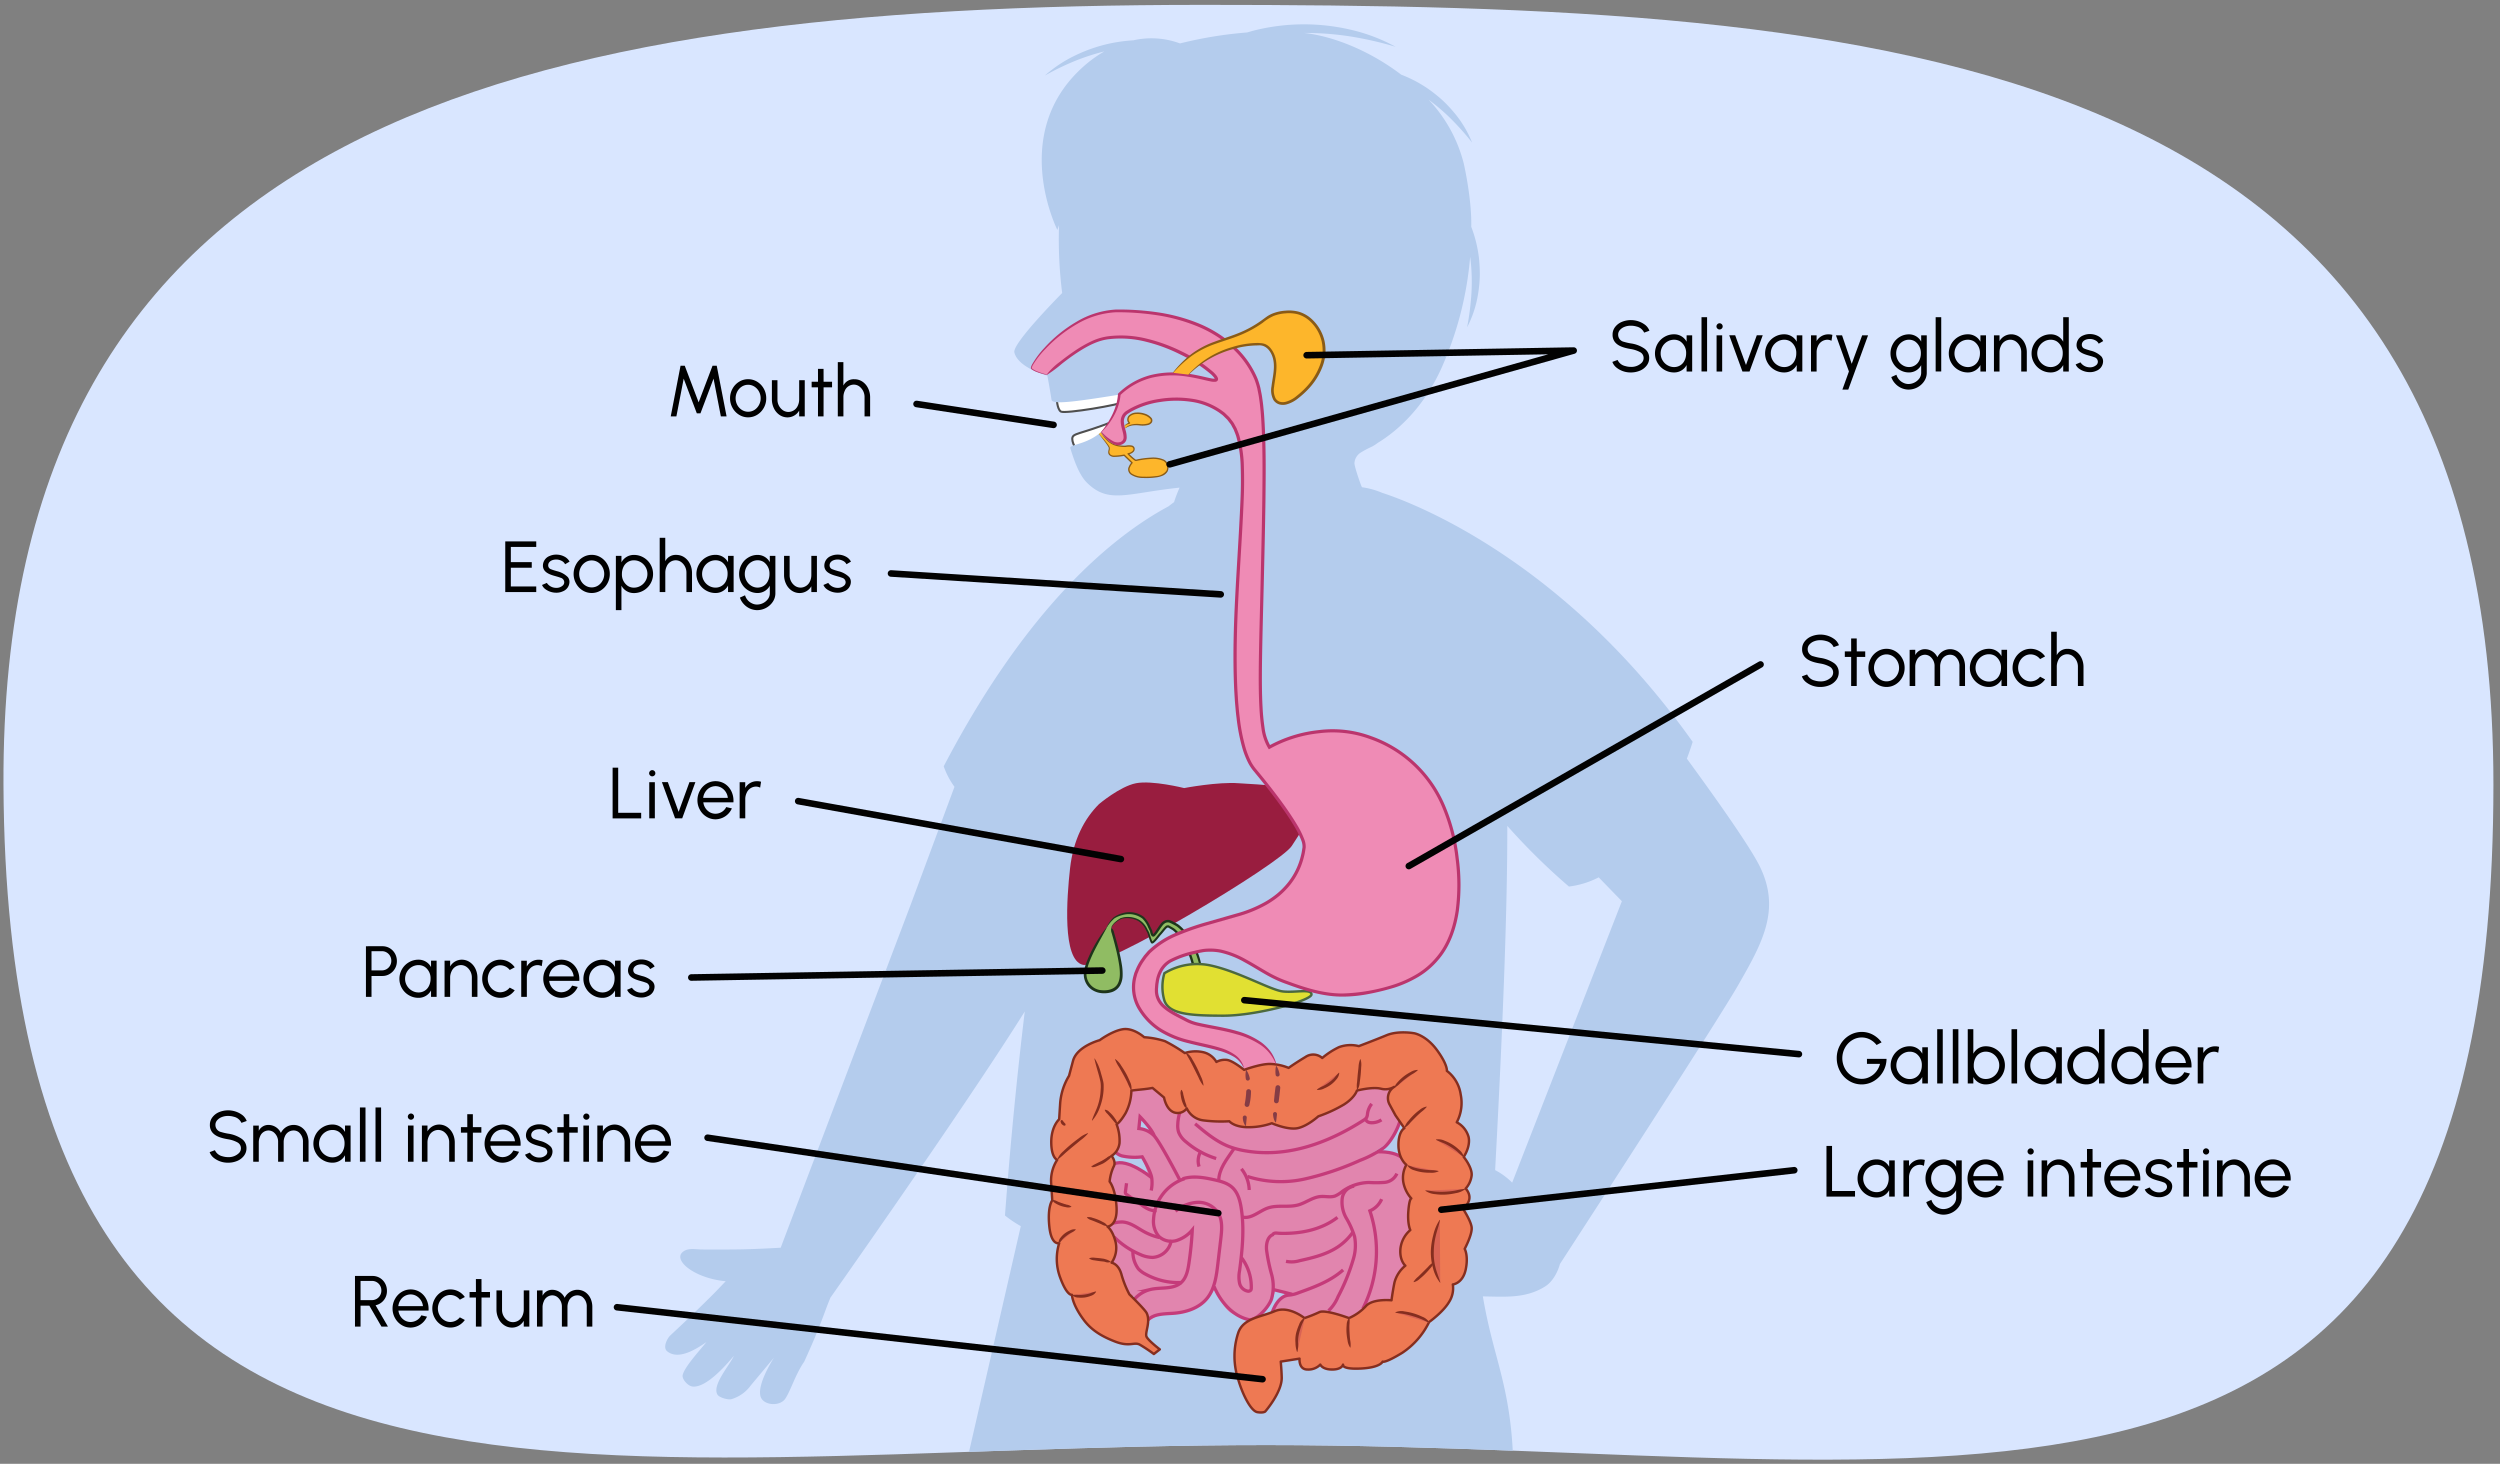<svg xmlns="http://www.w3.org/2000/svg" xmlns:xlink="http://www.w3.org/1999/xlink" width="760" height="445" viewBox="0 0 760 445"><rect x="0" y="0" width="760" height="445" fill="#808080" stroke="none"/><defs><style>.cls-1{fill:#d9e6ff;}.cls-2{clip-path:url(#clip-path);}.cls-3{fill:#fff;stroke:#4f4f4f;stroke-width:0.636px;}.cls-11,.cls-3,.cls-6{stroke-miterlimit:10;}.cls-4{fill:#b4cced;}.cls-5{fill:#e185ae;}.cls-21,.cls-6{fill:none;}.cls-6{stroke:#c53b7a;}.cls-7{fill:#991d3f;}.cls-8{fill:#90bc63;}.cls-9{fill:#1e351b;}.cls-10{fill:#ef8bb5;}.cls-11{fill:#e1e032;stroke:#4c693e;}.cls-11,.cls-14{stroke-width:0.743px;}.cls-12{fill:#fdb62b;}.cls-13{fill:#8a5b16;}.cls-14,.cls-17{fill:#ee7953;}.cls-14{stroke:#852e1f;}.cls-14,.cls-21{stroke-linejoin:round;}.cls-15{fill:#d96354;}.cls-16{fill:#852e1f;}.cls-18{opacity:0.75;}.cls-19{fill:#622840;}.cls-20{fill:#bb356d;}.cls-21{stroke:#020202;stroke-linecap:round;stroke-width:2px;}</style><clipPath id="clip-path"><path class="cls-1" d="M1.056,238.632C2.193,487.67,175.989,439.3,385.013,439.3S757.866,491.424,758,238.632C758.119,13.933,574.84,1.479,365.815,1.479S.136,37.276,1.056,238.632Z"/></clipPath></defs><g id="Guides_Delete_Me_" data-name="Guides (Delete Me)"><path class="cls-1" d="M1.056,238.632C2.193,487.67,175.989,439.3,385.013,439.3S757.866,491.424,758,238.632C758.119,13.933,574.84,1.479,365.815,1.479S.136,37.276,1.056,238.632Z"/><g class="cls-2"><path class="cls-3" d="M327.48,137.158s-1.991-2.962-1.4-4.312,4.139-1.137,16.637-6.493c2.269.16,2.487,5.406,2.487,5.406Z"/><path class="cls-3" d="M321.232,120.915s.075,3.447,1.274,4.2,17.986-2.024,19.859-3.148-.674-5.17-.674-5.17Z"/><path class="cls-4" d="M535,263.438c-2.854-5.838-12.754-19.886-22.193-32.806,1.179-3.125,1.762-5.111,1.762-5.111-39.481-55.727-85.532-72.831-94.419-75.714a24.243,24.243,0,0,0-6.122-1.691c-.091-.216-.179-.435-.285-.641,0,0-1.97-5.383-1.992-6.684a4.109,4.109,0,0,1,1.924-3.219,30.914,30.914,0,0,1,3.447-1.819,13.764,13.764,0,0,0,1.754-1.141c6.055-3.7,13.72-10.571,19.135-22.281a103.944,103.944,0,0,0,8.918-34.26c.027.239.069.477.092.717a59.739,59.739,0,0,1,.3,10.3,81.437,81.437,0,0,1-1.321,10.413,33.057,33.057,0,0,0,3.341-10.19,40.037,40.037,0,0,0,.519-5.395,46.381,46.381,0,0,0-.25-5.425,39.27,39.27,0,0,0-2.352-9.553c.2-8.27-2.138-18.639-2.271-19.217a43.869,43.869,0,0,0-10.7-19.431,62.421,62.421,0,0,1,6.2,5.237,81.421,81.421,0,0,1,7.02,7.8,33.05,33.05,0,0,0-5.531-9.187,40.032,40.032,0,0,0-3.745-3.918,46.425,46.425,0,0,0-4.27-3.355,39.246,39.246,0,0,0-8.006-4.178c-9.261-7.052-20.237-11.618-29.46-12.674a89.75,89.75,0,0,1,13.656,1.007,106.676,106.676,0,0,1,14.1,3.2,52.61,52.61,0,0,0-13.709-5.2,62.383,62.383,0,0,0-29.307.251c-.7.176-1.391.392-2.085.593a124.74,124.74,0,0,0-20.426,3.336,25.018,25.018,0,0,0-14.181-.948,48.966,48.966,0,0,0-7.23.982,47.174,47.174,0,0,0-10.481,3.636,39.677,39.677,0,0,0-9.184,6.094,79.539,79.539,0,0,1,9.8-4.7,68.7,68.7,0,0,1,8.292-2.646,37.983,37.983,0,0,0-6.908,5.094c-22,20.231-7.393,49.182-7.393,49.182l.507-1.45a130.839,130.839,0,0,0,.955,20.633s-15.191,15.27-14.536,18.04c1.124,4.751,10.031,7.078,10.031,7.078s.756,3.962,1.262,7.32c.225,1.493,6.311.757,20.446-1.514-2.108,15.869-15.291,14.423-14.733,16.229,1.226,3.972,2.743,8.228,5.09,10.538,6.624,6.519,12.206,3.131,28.128,1.471-.708,1.636-1.156,2.858-1.156,2.858-.187.513-.353,1.026-.507,1.539q-.846.613-1.69,1.284c-16.439,8.829-42.583,29.758-68.347,79.029a23.643,23.643,0,0,0,3.272,6.24l-13.336,35.9-39.5,104.227c-.1,0-.2,0-.3,0-.043,0-6.648.412-12.309.5-2.771.044-8.61.072-11.411.022-2.218-.038-4.351-.561-5.883.876-2.705,2.533,3.758,7.892,13.2,8.781-1.242,1.261-2.423,2.545-3.572,3.7-4.171,4.2-8.943,8.733-13.234,12.735-1.058.986-2.371,3.72-1.02,4.837,3.372,2.789,8.7-.516,11.942-2.78-1.691,2.2-6.665,7.489-7.214,10.061-.253,1.174,1.569,3.311,3.04,3.46,4.1.411,10.009-6.322,12.531-9.331-1.234,2.82-6.752,8.924-4.974,11.8.563.912,3.333,1.674,4.287,1.353a11.161,11.161,0,0,0,5.8-4.122c.135-.178,6.7-8.013,6.829-8.191,1.521-2.044-4.831,6.785-3.9,11.262.624,3,5.864,3.421,7.557.966,1.653-2.4,3.1-7.437,5.777-11.281,5.21-11.374,5.836-14.329,7.974-19.471,9.69-13.778,43.561-62.145,59.084-87.012-2.3,19.068-4.355,39.766-6.018,62.027a34.227,34.227,0,0,0,4.813,3.236L291.87,453.21q12.952.944,25.9,1.933,25.584,1.967,51.156,4.066c.007-.09.014-.188.021-.279,16.856.7,32.573.338,50.249,1.5,19.7,1.3,34.044-3.053,40.771-2.516,1.214-34.329-5.438-41.525-9.178-63.809,6.77.086,13.051.716,19.013-3.075,1.971-1.257,3.621-3.877,4.431-6.8,6.595-10.154,47.786-73.636,54.064-84.567C535.835,286.538,541.4,276.551,535,263.438ZM459.7,359.523a20.849,20.849,0,0,0-5.178-3.807c2.7-50.176,3.733-82.552,3.695-104.41l0,0,0-.007c0-.077,0-.154,0-.231a194.632,194.632,0,0,0,18.74,18.443,26.585,26.585,0,0,0,9.045-2.8l7.048,7.259Z"/><g id="S_intestine"><path class="cls-5" d="M425.5,351.673c-1.891-1.349-7.94-1.349-7.94-1.349s5.86-3.468,7.183-6.359.537-14.552.537-14.552-4.786.771-8,0-5.77,2.219-7.282,4.146-10.208,5.781-16.447,7.708-24.953-1.541-27.222-2.89-6.238-3.854-7.372-1.927-.674,2.623-.674,2.623-3-8.66-9.156-9.175c-2.456-.206-5.861-.193-5.861-.193-1.7,2.312-5.293,9.25-5.1,15.8s5.1,6.552,5.1,6.552l3.97-.386,1.891,5.589s-6.428-4.24-9.074-3.854-3.214,1.734-4.537,5.01-3.592,11.177-1.324,13.1,4.348,5.974,4.348,5.974-3.024,7.708-1.7,12.14,7.94,4.432,7.94,4.432a6.047,6.047,0,0,0,1.134,4.24,13.117,13.117,0,0,0,3.4,3.276s3.213-2.313,4.348-2.12a18.307,18.307,0,0,0,10.964-2.7c4.348-2.891,4.915-5.974,4.915-5.974s1.7,7.708,5.86,8.865,5.672,2.312,8.7-.771a13.63,13.63,0,0,0,3.592-6.745l3.025.964-3.4,4.817-1.89,4.818,6.238.578,4.344-.854,15.5-.5s10.02-3.661,13.422-7.515,4.348-31.989,4.348-35.651A8.322,8.322,0,0,0,425.5,351.673Zm-75.221-6.946c-.761-.085-1.2-.8-1.909-1.1a8.813,8.813,0,0,1-1.028-.294c-.62-.419-.989.526-1.126-.268a8.852,8.852,0,0,1,.364-3.553c.139-.571,4.1,4.558,4.221,5.7C350.827,345.467,350.532,344.756,350.277,344.727Z"/><path class="cls-6" d="M358.632,358.658s-5.927-11.463-7.833-13.449a7.609,7.609,0,0,0-4.585-2.145l.364-3.553s3.552,3.6,4.36,5.877"/><path class="cls-6" d="M337.813,347.815A4.675,4.675,0,0,0,341,351.378a18.06,18.06,0,0,0,6.23.3s2.584,4.352,2.888,6.366a11.216,11.216,0,0,1-.152,3.872"/><path class="cls-6" d="M360.124,358.314a13.742,13.742,0,0,0-9.44,12.307,7.035,7.035,0,0,0,1.616,5.257,5.573,5.573,0,0,0,5.392,1.236,10.273,10.273,0,0,0,4.763-3.21q-.273,5.128-1.035,10.214c-.314,2.1-.776,4.346-2.327,5.761-2.408,2.2-6.151,1.376-9.3,2.11a9.385,9.385,0,0,0-4.922,2.98"/><path class="cls-6" d="M359.544,358.348c3.02-.944,6.216-.436,9.3.245,2.1.464,4.321.987,5.884,2.5,1.595,1.539,2.225,3.837,2.581,6.046,1.022,6.327.357,12.8-.481,19.155a9.692,9.692,0,0,0-.007,3.764,3.149,3.149,0,0,0,2.525,2.454.954.954,0,0,0,.922-.358,1.194,1.194,0,0,0,.118-.575,14.65,14.65,0,0,0-3.073-9.365"/><path class="cls-6" d="M357.341,368.21a11.3,11.3,0,0,1,6.753-2.7,7.164,7.164,0,0,1,6.269,3.29c1.337,2.279,1.071,5.139.762,7.776l-.9,7.65c-.43,3.665-.946,7.547-3.234,10.409-2.454,3.069-6.505,4.346-10.38,4.614-2.808.193-6.04.114-7.9,2.272"/><path class="cls-6" d="M344.407,380.34a8.5,8.5,0,0,0,1.684,5.416,7.8,7.8,0,0,0,2.076,1.543,20.837,20.837,0,0,0,11.066,2.593"/><path class="cls-6" d="M338.688,376.042a25.158,25.158,0,0,0,7.907,5.311,9.36,9.36,0,0,0,3.794.9,6.09,6.09,0,0,0,5.686-5.329"/><path class="cls-6" d="M337.224,372.194a11.49,11.49,0,0,1,4.018-.71c2.444.158,4.494,1.823,6.655,3a17.743,17.743,0,0,0,4.6,1.726"/><path class="cls-6" d="M342.472,359.7l-.337,2.538a1.017,1.017,0,0,0,.017.5,1,1,0,0,0,.4.421l4.656,3.256a11.31,11.31,0,0,0,1.985,1.195,5.591,5.591,0,0,0,1.615.423c.121.013.272.047.3.168s-.235.134-.174.027"/><path class="cls-6" d="M359.623,335.774a14.67,14.67,0,0,0-1.58,6.056,6.529,6.529,0,0,0,.271,2.4,7.128,7.128,0,0,0,2.271,2.919,25.665,25.665,0,0,0,9.13,5.039"/><path class="cls-6" d="M365.172,349.833a5.608,5.608,0,0,0-.654,4.812"/><path class="cls-6" d="M363.316,341.634c3.154,2.658,6.38,5.36,10.2,6.868a25.336,25.336,0,0,0,4.955,1.336,38.6,38.6,0,0,0,5.232.551c10.938.4,21.608-3.9,30.858-9.864a2.529,2.529,0,0,0,.87-.782,3.369,3.369,0,0,0,.3-1.234A6.14,6.14,0,0,1,417,335.57"/><path class="cls-6" d="M415.293,340.221c-.052.672.762,1.044,1.423,1.084a5.34,5.34,0,0,0,3.245-.873"/><path class="cls-6" d="M425.778,339.913c-.455,2.745-2.929,7.275-5.1,8.97a31.214,31.214,0,0,1-7.234,3.867A87.155,87.155,0,0,1,396.7,358.4a33.405,33.405,0,0,1-17.459-.745l-.028-.01"/><path class="cls-6" d="M377.383,355.328a10.745,10.745,0,0,1,2.38,6.428"/><path class="cls-6" d="M377.632,369.961c2.693.726,5.1-1.757,7.725-2.7,2.958-1.057,6.292-.118,9.314-.966,2.335-.654,4.372-2.348,6.786-2.547,1.471-.122,3,.325,4.4-.163a9.263,9.263,0,0,0,2.242-1.407,14.3,14.3,0,0,1,8.081-2.7,33.663,33.663,0,0,0,4.765-.034,4.521,4.521,0,0,0,3.706-2.673"/><path class="cls-6" d="M369.076,390.974c0,.255,3.238,8.571,10.648,10.225,2.5.12,5.961-3.882,6.806-6.277a13.878,13.878,0,0,0,.028-7.534,54.185,54.185,0,0,1-1.534-7.466c-.13-1.759.269-3.884,1.867-4.562.422-.738,1.221-.465,2.06-.436,6.206.216,12.692-1.01,17.64-4.835"/><path class="cls-6" d="M390.947,383.445a8.421,8.421,0,0,0,4.147-.2c4.057-.9,8.2-1.884,11.665-4.22a17.509,17.509,0,0,0,4.589-4.542"/><path class="cls-6" d="M386.594,400.329l-.319.2c.755-2.956,2.536-6.672,5.7-6.828a9.754,9.754,0,0,0,2.772-.7c4.8-1.722,9.736-3.518,13.561-6.945"/><path class="cls-6" d="M403.873,398.468a12.57,12.57,0,0,0,2.9-4.3,60.388,60.388,0,0,0,4.683-11.56,14.218,14.218,0,0,0,.345-6.628,26.223,26.223,0,0,0-2.49-5.609,9.729,9.729,0,0,1-1.291-5.918,4.306,4.306,0,0,1,3.634-3.866"/><path class="cls-6" d="M420.024,364.542a6.841,6.841,0,0,1-3.583,3.558,38.84,38.84,0,0,1-2.126,29.737"/><path class="cls-6" d="M375.145,349.159c-2.16,3.321-4.723,6.134-4.66,10.119"/><path class="cls-6" d="M350.122,358.039s-7.4-6.119-11.471-4.208"/><line class="cls-6" x1="392.798" y1="393.454" x2="387.192" y2="392.053"/><path class="cls-6" d="M427.325,353.322s-1.02-3.313-8.664-3.185"/></g><path id="liver" class="cls-7" d="M334.086,244.457c-4.4,4.4-7.815,10.747-8.792,19.539s-2.443,27.843,3.907,29.308,60.082-30.773,63.5-36.146,6.35-8.793,4.884-13.678-14.654-4.884-21-5.373-16.608,1.466-16.608,1.466-9.769-2.443-14.654-1.466S334.086,244.457,334.086,244.457Z"/><path id="bladder" class="cls-8" d="M337.9,282.149c.058-1.39,2.838-2.895,2.838-2.895a6.828,6.828,0,0,1,5.357.508c1.212.519,2.078,2.077,2.944,3.693.131.246.92,3.107,1.2,3.1.535-.018,2.106-2.239,2.316-2.454.807-.847,1.4-1.795,2.1-2.369a.993.993,0,0,1,.566-.094,13.377,13.377,0,0,1,1.383.79,9.88,9.88,0,0,1,2.064,2.162,21.773,21.773,0,0,1,2.983,5.356,20.449,20.449,0,0,1,.937,2.86,7.543,7.543,0,0,1,.249,2.737c-.332,1.512-1.983,3.167-3.594,4.34l-4.6,3.35,5.636-1.7a37.588,37.588,0,0,1,6.911-1.314,34.666,34.666,0,0,1,14.13,1.423c2.276.7,6.757,2.563,6.757,2.563l.048.006c2.313.273,2.455-.166.2-.612a41.66,41.66,0,0,0-6.547-3.037,35.31,35.31,0,0,0-7.22-1.857,35.831,35.831,0,0,0-7.556-.245c-1.22.087-2.422.22-3.62.414a6.44,6.44,0,0,0,1.62-3.042,9.034,9.034,0,0,0-.308-3.425,22.2,22.2,0,0,0-1.048-3.1,23.1,23.1,0,0,0-3.386-5.686,10.793,10.793,0,0,0-2.572-2.478,14.9,14.9,0,0,0-1.614-.836l-.206-.1a1.978,1.978,0,0,0-.387-.134,1.909,1.909,0,0,0-.867,0,2.578,2.578,0,0,0-1.109.608c-.959.909-2.489,3.905-2.966,3.7s-.555-1.291-.577-1.328a32.034,32.034,0,0,0-1.616-3.116c-1.932-2.882-6.543-2.929-9.577-.971a12.243,12.243,0,0,0-1.448,1.564,6.839,6.839,0,0,0-.967,1.571c-.064.172-7.434,10.857-6.377,15.149,1.23,4.993,6.888,4.776,8.855,3.474s2.46-3.691,1.722-8.032a104,104,0,0,0-2.654-10.541"/><g id="bladder-2" data-name="bladder"><path class="cls-9" d="M336.4,282.118c-1.851,3.514-3.924,6.856-5.3,10.506a14.911,14.911,0,0,0-.757,2.768,4.876,4.876,0,0,0,.338,2.67,4.938,4.938,0,0,0,4.255,2.965c1.825.16,3.865-.281,4.777-1.85.915-1.541.788-3.6.558-5.486a55.086,55.086,0,0,0-1.172-5.748q-.356-1.429-.747-2.852l-.4-1.42a2.442,2.442,0,0,1-.116-1.5l.1-.033a2.366,2.366,0,0,1,.729,1.329l.413,1.424q.407,1.426.778,2.864a56.046,56.046,0,0,1,1.241,5.828,16.635,16.635,0,0,1,.181,3.028,6.348,6.348,0,0,1-.809,3.035,4.532,4.532,0,0,1-2.52,1.979,7.756,7.756,0,0,1-3.113.291,6.376,6.376,0,0,1-2.957-1.058,5.476,5.476,0,0,1-1.972-2.463,5.742,5.742,0,0,1-.371-3.116,15.556,15.556,0,0,1,.824-2.921,40.9,40.9,0,0,1,5.927-10.274Z"/></g><g id="bladder-3" data-name="bladder"><path class="cls-9" d="M363.756,298.856l-.363.086a.075.075,0,0,1-.078-.117l.007-.009a7.444,7.444,0,0,0,1.31-2.454,6.254,6.254,0,0,0,.014-2.717,23.08,23.08,0,0,0-4.872-10.039,10.381,10.381,0,0,0-1.97-1.929,9.512,9.512,0,0,0-1.209-.669,7.956,7.956,0,0,0-1.188-.552l-.03-.007a1.653,1.653,0,0,0-1.274.251,2.38,2.38,0,0,0-.542.47c-.168.192-.329.407-.487.625-.316.439-.619.9-.93,1.36a8.168,8.168,0,0,1-1.085,1.383.925.925,0,0,1-.288.177.614.614,0,0,1-.325.01.652.652,0,0,1-.189-.091,1.142,1.142,0,0,1-.372-.464,3.281,3.281,0,0,1-.249-.9l-.016-.1c0,.007-.015-.071.006.009a.271.271,0,0,0,.03.058l-.01-.017-.019-.035-.1-.2-.175-.377L349,281.86a7.92,7.92,0,0,0-1.737-2.633,6.875,6.875,0,0,0-6.013-1.059,8.793,8.793,0,0,0-1.522.522,6.832,6.832,0,0,0-.723.369,2.167,2.167,0,0,0-.6.483,10.212,10.212,0,0,0-2.013,2.574l-.089-.035a9.789,9.789,0,0,1,1.837-2.787,2.552,2.552,0,0,1,.657-.586,7.074,7.074,0,0,1,.732-.424,8.38,8.38,0,0,1,1.582-.631,7.3,7.3,0,0,1,6.586,1.063,8.554,8.554,0,0,1,1.929,2.836l.363.752.177.374.084.171.045.1a.631.631,0,0,1,.024.112l.016.1a2.605,2.605,0,0,0,.192.694.468.468,0,0,0,.132.182c0-.006.033.02,0,0s-.132,0-.122,0,.011,0,.056-.049a8.087,8.087,0,0,0,.935-1.238c.305-.457.605-.924.932-1.385.163-.231.332-.461.526-.686a3.113,3.113,0,0,1,.7-.617,2.408,2.408,0,0,1,1.893-.359l-.03-.007a7.142,7.142,0,0,1,1.409.64,9.981,9.981,0,0,1,1.285.731,11.059,11.059,0,0,1,2.1,2.078,22.877,22.877,0,0,1,3.107,4.894,20.053,20.053,0,0,1,1.788,5.516,5.971,5.971,0,0,1-.176,2.951,6.571,6.571,0,0,1-1.621,2.418l-.071-.126.373-.029Z"/></g><g id="bladder-4" data-name="bladder"><path class="cls-9" d="M337.858,282.148a1.829,1.829,0,0,1,.384-.991,4.9,4.9,0,0,1,.709-.792,10.627,10.627,0,0,1,1.716-1.238l.015-.007a6.617,6.617,0,0,1,2.8-.344,7.356,7.356,0,0,1,2.716.782l-.015-.007a6.578,6.578,0,0,1,2.611,2.917l.467.841c.164.37.225.632.336.947.2.6.395,1.215.635,1.772a2.106,2.106,0,0,0,.094.19.4.4,0,0,0,.041.068l.012.018c.021.023-.057-.062-.107-.052-.105,0-.021,0,.014-.037a1.5,1.5,0,0,0,.153-.112,6.241,6.241,0,0,0,.628-.655c.409-.477.772-.977,1.182-1.494.456-.486.819-.951,1.233-1.461a9.739,9.739,0,0,1,.656-.74l.186-.176.1-.085a.657.657,0,0,1,.189-.115,1.438,1.438,0,0,1,.622-.069h.022a.259.259,0,0,1,.111.035c.519.3,1.046.569,1.558.9a8.225,8.225,0,0,1,1.316,1.257,21.27,21.27,0,0,1,2.082,2.877,24.715,24.715,0,0,1,2.66,6.559,9.526,9.526,0,0,1,.248,1.794,3.915,3.915,0,0,1-.077.956,4.153,4.153,0,0,1-.347.894,9.808,9.808,0,0,1-2.346,2.733c-.915.774-1.89,1.4-2.827,2.095l-1.419,1.018a4.177,4.177,0,0,1-1.554.835l-.047-.066a4.175,4.175,0,0,1,1.27-1.223l1.4-1.038c.926-.7,1.9-1.359,2.756-2.1a9.184,9.184,0,0,0,2.15-2.563,4.529,4.529,0,0,0,.083-3.175,24.032,24.032,0,0,0-2.59-6.34,20.957,20.957,0,0,0-1.977-2.8,7.535,7.535,0,0,0-1.19-1.167c-.463-.3-.974-.572-1.458-.862l.119.036h0a.881.881,0,0,0-.322.022c-.021.013.016-.015-.014.01l-.083.071-.162.152c-.212.211-.414.446-.614.689-.391.479-.819,1.016-1.24,1.458-.381.483-.783,1-1.211,1.489a6.611,6.611,0,0,1-.709.712,1.972,1.972,0,0,1-.235.166.613.613,0,0,1-.426.1.418.418,0,0,1-.266-.193.828.828,0,0,1-.083-.136c-.049-.086-.078-.162-.114-.241-.255-.618-.435-1.227-.627-1.838-.093-.288-.193-.646-.283-.862l-.448-.839A6.2,6.2,0,0,0,346,279.972l-.016-.007a7.537,7.537,0,0,0-2.544-.8,6.3,6.3,0,0,0-2.653.225l.015-.007a10.444,10.444,0,0,0-1.715,1.143,4.826,4.826,0,0,0-.73.72,1.735,1.735,0,0,0-.421.907Z"/></g><path id="stomach" class="cls-10" d="M443.253,263.329c-2.221-25.075-15.467-35.632-28.438-39.744-9.809-3.11-21.632-.659-28.924,3.561-3.575-4.9-2.857-21.971-2.3-45.091.95-39.473,1.446-59.863-2.01-67.445-5.874-12.888-20.91-20.126-41.613-20.112-15.087.011-27.335,16.536-26.393,17.537s4.652,1.884,4.652,1.884,10.184-9.492,17.127-10.961c15.89-3.363,35.04,10.444,34.447,12.377s-17.026-7.4-29.538,4.526c-.4,6.36-5.451,11.443-5.451,11.443s3.73,5.135,6.491,3.2c2.519-1.765-2.308-6.6,1.241-9.1,6.991-4.93,23.408-6.566,30.924,1.865,6.511,7.3,4.068,23.16,2.446,55.789-1.721,34.587,1.754,46.524,5.471,50.944s15.638,19.184,15.073,23.631c-1.139,8.958-7.052,16.292-18.326,19.892-10.638,3.4-24.057,5.584-29.986,13.264-7.282,9.432-2.207,17.688,4.231,22.108,10.945,7.514,29.883,2.552,25.456,18.664.483,6.444,11.779,9.171,10.635-5.2s-21.691-13.014-27.433-16.073c-4.975-2.651-9.733-4.451-9.475-9.639.414-8.33,4.815-9.375,12.464-11.338,10.185-2.614,17.708,5.831,25.908,8.916,12.6,4.743,18.549,5.622,31.44,2.257C434.492,297.057,445.473,288.4,443.253,263.329Z"/><path id="Pancrease" class="cls-11" d="M353.98,295.863a19.316,19.316,0,0,1,14.287-2.305c8.3,1.844,17.975,7.374,21.662,7.835s8.757-.922,8.757.922-16.592,6.453-26.732,6.453-16.592-.461-17.974-4.609A14.6,14.6,0,0,1,353.98,295.863Z"/><path class="cls-12" d="M341.838,129.446a4.3,4.3,0,0,1,1.565-.836,1.431,1.431,0,0,1-.186-2.024,2.9,2.9,0,0,1,2.026-.928,6.284,6.284,0,0,1,3.881.879c.54.329,1.084.882.95,1.5a1.467,1.467,0,0,1-1.122.948,10.788,10.788,0,0,1-3.494.08,4.912,4.912,0,0,0-3.4,1.14"/><path class="cls-13" d="M341.818,129.423a3.707,3.707,0,0,1,1.519-.98l-.031.318a1.392,1.392,0,0,1-.624-1.181,1.806,1.806,0,0,1,.465-1.243,3.414,3.414,0,0,1,2.333-.928,6.548,6.548,0,0,1,2.458.313,4.274,4.274,0,0,1,2.131,1.345,1.235,1.235,0,0,1,.082,1.389,1.941,1.941,0,0,1-1.115.743,7.145,7.145,0,0,1-2.463.153,8.764,8.764,0,0,0-2.344-.006,5.077,5.077,0,0,0-2.154.882l-.041-.044A4.149,4.149,0,0,1,344.157,129a7.559,7.559,0,0,1,2.442-.073,6.734,6.734,0,0,0,2.308-.164,1.5,1.5,0,0,0,.846-.555.75.75,0,0,0-.081-.863,4.135,4.135,0,0,0-1.888-1.16,6.066,6.066,0,0,0-2.276-.318,2.989,2.989,0,0,0-2.043.761,1.279,1.279,0,0,0,.034,1.832l.008.006a.177.177,0,0,1,.043.248.17.17,0,0,1-.082.064c-.281.108-.571.178-.837.284a4.379,4.379,0,0,0-.773.408Z"/><path class="cls-12" d="M334.684,131.429a9.816,9.816,0,0,0,3.57,3.562,9.43,9.43,0,0,0,4.618.611c.669-.107,1.527-.074,1.8.543a1.12,1.12,0,0,1-.406,1.265,3.3,3.3,0,0,1-1.318.534,13.379,13.379,0,0,0,2.231,1.976c.111.089.942-.153,1.081-.176a20.627,20.627,0,0,1,5.519-.366,4.594,4.594,0,0,1,2.335.782,2.553,2.553,0,0,1,.868,2.332c-.159,1.545-1.96,2.2-3.341,2.4a20.12,20.12,0,0,1-5.228.111c-1.127-.14-2.5-.5-3.07-1.555s.19-1.942.788-2.773l-2.388-2.305a17.4,17.4,0,0,1-3.079.33,1.533,1.533,0,0,1-1.558-.934c-.142-.53.172-1.084.115-1.629-.073-.686-3.164-4.212-3.164-4.212"/><path class="cls-13" d="M334.71,131.413a12.228,12.228,0,0,0,2.427,2.7,6.354,6.354,0,0,0,3.3,1.27,8.755,8.755,0,0,0,1.792.081,4.884,4.884,0,0,1,1.9-.024,1.132,1.132,0,0,1,.781.737,1.251,1.251,0,0,1-.2,1.047,2.684,2.684,0,0,1-1.711.917l.1-.34a14.726,14.726,0,0,0,1.381,1.321c.244.2.5.4.753.582-.008.05.156.013.309-.011l.462-.106a27.113,27.113,0,0,1,3.891-.477,8.293,8.293,0,0,1,3.9.6A2.476,2.476,0,0,1,355.1,141.3a2.817,2.817,0,0,1-.165,2.045,3.213,3.213,0,0,1-1.575,1.3,7.169,7.169,0,0,1-1.928.492,21.379,21.379,0,0,1-3.91.175,6.508,6.508,0,0,1-3.8-1.079,1.984,1.984,0,0,1-.736-1.919,5.13,5.13,0,0,1,.982-1.753l.025.269-2.389-2.306.187.054a16.346,16.346,0,0,1-3.013.322,2.051,2.051,0,0,1-1.516-.526,1.217,1.217,0,0,1-.36-.778,2.862,2.862,0,0,1,.092-.789,2.053,2.053,0,0,0,.068-.675,2.6,2.6,0,0,0-.315-.614c-.265-.414-.56-.816-.86-1.213-.6-.8-1.214-1.583-1.847-2.354l.045-.04c.677.735,1.347,1.477,1.985,2.25.316.389.628.781.917,1.2a2.755,2.755,0,0,1,.383.7,2.216,2.216,0,0,1-.041.81,1.2,1.2,0,0,0,.192,1.24,1.681,1.681,0,0,0,1.249.394,18.486,18.486,0,0,0,2.934-.334.219.219,0,0,1,.188.054l2.388,2.306a.206.206,0,0,1,.024.269,4.848,4.848,0,0,0-.914,1.6,1.569,1.569,0,0,0,.6,1.517,6.166,6.166,0,0,0,3.55.98,20.927,20.927,0,0,0,3.833-.172,4.234,4.234,0,0,0,3.2-1.578,2.327,2.327,0,0,0-.962-3.063,7.953,7.953,0,0,0-3.692-.552,27.026,27.026,0,0,0-3.806.465l-.484.111c-.083.016-.167.03-.262.039a.659.659,0,0,1-.175,0,.443.443,0,0,1-.186-.091c-.273-.191-.53-.393-.782-.6a15.09,15.09,0,0,1-1.421-1.36.206.206,0,0,1,.01-.291.21.21,0,0,1,.093-.049,2.322,2.322,0,0,0,1.466-.747.71.71,0,0,0-.365-1.159,5.07,5.07,0,0,0-1.748.03,9.189,9.189,0,0,1-1.87-.118,6.4,6.4,0,0,1-3.414-1.436,11.4,11.4,0,0,1-2.314-2.87Z"/><g id="L_intestine"><path class="cls-14" d="M447.372,373.043c-.3-2.105-2.707-5.713-2.707-5.713s.9,0,1.8-2.1-.9-3.908-.9-3.908a7.237,7.237,0,0,0,1.805-3.909c.3-2.406-2.406-5.713-2.406-5.713s2.105-3.007,1.5-6.014a7.244,7.244,0,0,0-3.608-4.51,12.535,12.535,0,0,0,1.2-8.419,10.963,10.963,0,0,0-4.209-7.216s.3-1.8-3.007-6.315-6.916-5.111-6.916-5.111-4.811-.9-8.419.6-8.419,3.308-8.419,3.308a10.251,10.251,0,0,0-6.014.3,23.463,23.463,0,0,0-5.111,3.308,4.141,4.141,0,0,0-5.112-.3c-3.007,1.8-5.111,3.308-5.111,3.308a15.872,15.872,0,0,0-5.713-1.2c-3.007,0-7.818,1.8-7.818,1.8s-3.307-2.706-5.111-3.007a5.35,5.35,0,0,0-3.308.6,6.248,6.248,0,0,0-4.209-3.007,10.806,10.806,0,0,0-5.413.3,49.937,49.937,0,0,0-6.013-3.609,26.171,26.171,0,0,0-6.315-1.2s-3.307-3.007-6.615-2.406-6.915,3.308-6.915,3.308-6.916,1.8-8.119,6.314l-1.2,4.51a18.824,18.824,0,0,0-2.706,8.419l-.3,4.811s-2.4,2.105-2.4,6.916,1.8,5.412,1.8,5.412a11.655,11.655,0,0,0-1.8,7.517l.3,4.811s-1.5,1.8-.9,7.818S322,377.909,322,377.909a16.1,16.1,0,0,0,.293,10.469c2.1,5.713,3.577,5.249,3.577,5.249s.031,2.869,3.639,7.68c2.381,3.175,5.58,5.006,9.406,6.5,4.623,1.809,5.828,0,7.637,1a46.482,46.482,0,0,1,4.22,2.814l1.809-1.407s-3.416-2.613-4.019-3.819,1.3-4.5.034-7.2c-.521-1.116-5.256-5.713-5.256-5.713a30.324,30.324,0,0,1-2.405-6.013c-.9-3.308-3.007-3.608-3.007-3.608a7.849,7.849,0,0,0,1.2-6.315c-.9-3.608-2.445-4.662-2.445-4.662s3.046-.148,2.745-5.861-2.1-7.818-2.1-7.818a13.994,13.994,0,0,1,1.2-4.51c.9-1.5-.6-3.308-.6-3.308a5.358,5.358,0,0,0,2.405-3.909,13.874,13.874,0,0,0-.9-5.713s.9-.3,2.707-3.307a15.344,15.344,0,0,0,1.8-6.916c1.92-.274,4.238-.382,6.425-.809l3.5,2.914s.6,3.608,3.007,4.51a3.439,3.439,0,0,0,3.909-1.2,6.417,6.417,0,0,0,4.811,3.608,41.9,41.9,0,0,0,8.118.3s1.5,1.805,5.713,1.805a21.291,21.291,0,0,0,7.216-1.2s4.811,2.105,7.818,1.5,6.314-3.608,6.314-3.608a41.793,41.793,0,0,0,7.818-3.608c3.307-2.105,3.909-4.21,3.909-4.21s4.51-1.2,7.216-.6a5.307,5.307,0,0,0,4.114-.535,4.035,4.035,0,0,0-1.408,5.346l1.8,3.307,2.706,3.909s-1.8.9-1.8,5.112,2.406,6.013,2.406,6.013a8.085,8.085,0,0,0-.9,5.413,10.128,10.128,0,0,0,2.4,4.81s-.6,0-.9,3.909.6,5.713.6,5.713a8.7,8.7,0,0,0-3.006,5.713c-.3,3.608,1.5,5.112,1.5,5.112a9.867,9.867,0,0,0-3.308,5.111c-.6,3.007-.9,5.413-.9,5.413s-5.712-.6-7.817,1.8a15.151,15.151,0,0,1-5.112,3.608s-7.216-2.706-9.02-1.8a42.471,42.471,0,0,1-4.51,1.8s-4.811-3.909-9.021-2.105-9.622,2.105-11.125,6.615a22.688,22.688,0,0,0,0,14.132c1.5,5.111,4.013,9.654,5.817,9.955s2.388-.184,2.388-.184,5.142-5.877,5.025-10.372c-.063-2.405-.3-4.811-.3-4.811l5.713-.9s-.3,3.307,2.406,3.307a5.056,5.056,0,0,0,3.908-1.5s.6,1.5,3.609,1.5c2.887,0,3.275-1.372,3.3-1.483-.045.175-.19,1.463,5.418,1.182,6.014-.3,6.615-2.1,6.615-2.1s.6.6,6.014-2.706a23.556,23.556,0,0,0,8.118-9.322s4.21-3.006,6.014-6.013a7.68,7.68,0,0,0,1.2-5.412s3.006-.3,3.908-4.511-.3-6.314-.3-6.314S447.672,375.148,447.372,373.043Z"/><path class="cls-15" d="M321.451,352.505c1.376-2.037,7.221-6.662,9.295-7.981"/><path class="cls-16" d="M321.406,352.475a6.346,6.346,0,0,1,1.86-2.51c.735-.729,1.513-1.408,2.3-2.075.8-.651,1.608-1.288,2.446-1.889a8.437,8.437,0,0,1,2.707-1.523l.059.092a13.684,13.684,0,0,1-2.282,2.063l-2.357,1.945c-.786.646-1.558,1.309-2.322,1.975a23.235,23.235,0,0,1-2.319,1.983Z"/><path class="cls-15" d="M322.659,340.52c.3.929.436.977,1.218,1.559"/><path class="cls-16" d="M322.711,340.5c.4.047.4.215.492.337a2.544,2.544,0,0,0,.23.3c.067.094.171.191.279.315a.527.527,0,0,1,.2.577l-.065.087a.516.516,0,0,1-.619-.032,1.794,1.794,0,0,1-.476-.366,1.519,1.519,0,0,1-.287-.568c-.038-.19-.151-.344.144-.62Z"/><path class="cls-15" d="M343.911,331.463c-.365-2.6-3.3-7.381-4.893-9.464"/><path class="cls-16" d="M343.857,331.47a21.563,21.563,0,0,1-1.126-2.4c-.378-.79-.781-1.575-1.213-2.346s-.866-1.542-1.314-2.307a10.3,10.3,0,0,1-1.23-2.388l.087-.066a6.549,6.549,0,0,1,1.815,2.026c.512.744.982,1.516,1.427,2.3a22.854,22.854,0,0,1,1.166,2.459,4.684,4.684,0,0,1,.5,2.7Z"/><path class="cls-15" d="M338.024,351.2a19.354,19.354,0,0,1-2.977,2.155,20.508,20.508,0,0,1-2.05.941q-.41.163-.824.315c-.075.028-.178.045-.216-.025s.138-.093.091-.028"/><path class="cls-16" d="M338.059,351.238a3.236,3.236,0,0,1-1.207,1.411,10.711,10.711,0,0,1-1.533,1.065c-.564.26-1.127.5-1.7.731a5.569,5.569,0,0,1-.865.309,3.305,3.305,0,0,1-.461.072.526.526,0,0,1-.382-.066.241.241,0,0,1-.088-.138.159.159,0,0,1,.093-.19.168.168,0,0,1,.119,0,.122.122,0,0,1,.08.064.075.075,0,0,1-.024.092l-.088-.064s-.021-.006-.012.039.029.034.031.041,0,.022.01.025.067-.045.052-.1a.11.11,0,0,0-.014-.055c-.032-.05,0-.055.053-.112a3.157,3.157,0,0,1,.384-.251c.268-.134.537-.258.8-.4.521-.278,1.06-.525,1.583-.785.5-.267.989-.6,1.483-.924a4,4,0,0,1,1.616-.849Z"/><path class="cls-15" d="M339.543,341.6a16.512,16.512,0,0,0-3.682-4.216"/><path class="cls-16" d="M339.5,341.632c-.555-.2-.761-.605-1.067-.954l-.89-1.049c-.29-.354-.594-.695-.895-1.037a2.911,2.911,0,0,1-.815-1.161l.065-.088a2.02,2.02,0,0,1,1.308.681,10.8,10.8,0,0,1,1.018,1.023,11.605,11.605,0,0,1,.857,1.154,2.055,2.055,0,0,1,.512,1.373Z"/><path class="cls-15" d="M320.034,364.825a11.769,11.769,0,0,0,5.66,2.011"/><path class="cls-16" d="M320.066,364.782a3.438,3.438,0,0,1,1.443.474c.449.188.9.368,1.365.516.459.166.93.3,1.4.436a3.246,3.246,0,0,1,1.421.574l-.011.109a2.369,2.369,0,0,1-1.577.1,9.826,9.826,0,0,1-1.524-.366,8.5,8.5,0,0,1-1.438-.646c-.448-.267-.951-.5-1.148-1.106Z"/><path class="cls-15" d="M321.839,377.889a6.859,6.859,0,0,1,1.694-2.219,9.737,9.737,0,0,1,3.486-1.891"/><path class="cls-16" d="M321.792,377.861a2.5,2.5,0,0,1,.653-1.661,7.121,7.121,0,0,1,1.276-1.262,7.67,7.67,0,0,1,1.546-.884,2.743,2.743,0,0,1,1.735-.327l.034.1a4.4,4.4,0,0,1-1.419.939,10.652,10.652,0,0,0-1.355.883,9.578,9.578,0,0,0-1.2,1.063c-.367.367-.569.885-1.177,1.2Z"/><path class="cls-15" d="M326.03,393.718a8.353,8.353,0,0,0,7.158-1.073"/><path class="cls-16" d="M326.049,393.667a7.8,7.8,0,0,1,1.841,0,10.951,10.951,0,0,0,1.782-.119,10.291,10.291,0,0,0,1.74-.384,10.6,10.6,0,0,1,1.742-.565l.069.084a2.589,2.589,0,0,1-1.533,1.228,7.969,7.969,0,0,1-1.891.525,8.229,8.229,0,0,1-1.959.034,2.613,2.613,0,0,1-1.828-.7Z"/><path class="cls-15" d="M337.618,383.593c-1.331-.19-1.481-.435-2.332-.538l-4.149-.5"/><path class="cls-16" d="M337.61,383.647a2.336,2.336,0,0,1-1.706-.05,4.764,4.764,0,0,0-.739-.119l-.817-.085c-.543-.076-1.086-.149-1.627-.247a3.154,3.154,0,0,1-1.591-.538l.013-.109a3.163,3.163,0,0,1,1.674-.144c.548.033,1.093.092,1.638.148l.815.112a3.877,3.877,0,0,1,.868.213,4.305,4.305,0,0,1,1.488.711Z"/><path class="cls-15" d="M336.606,372.676a24.9,24.9,0,0,0-6.163-2.574"/><path class="cls-16" d="M336.579,372.723a3.439,3.439,0,0,1-1.625-.487c-.5-.217-1-.44-1.513-.64-.5-.217-1.014-.413-1.526-.619a3.5,3.5,0,0,1-1.488-.823l.031-.105a3.078,3.078,0,0,1,1.71.172,15.788,15.788,0,0,1,1.614.546,14.486,14.486,0,0,1,1.533.75,2.838,2.838,0,0,1,1.319,1.111Z"/><path class="cls-17" d="M331.983,340.632a19.139,19.139,0,0,0,3.088-11.012,40.588,40.588,0,0,0-2.328-7.811"/><path class="cls-16" d="M331.936,340.605c.508-1.6,1.3-3.016,1.8-4.557a17.183,17.183,0,0,0,.86-4.734,9.644,9.644,0,0,0-.044-2.356c-.154-.784-.362-1.58-.579-2.368-.454-1.574-.926-3.143-1.276-4.755l.1-.052a15.7,15.7,0,0,1,1.932,4.59c.237.8.466,1.59.649,2.42a5.3,5.3,0,0,1,.134,1.31c.011.419,0,.839-.018,1.26a17.77,17.77,0,0,1-1.01,4.942,12.576,12.576,0,0,1-2.448,4.355Z"/><path class="cls-15" d="M360.483,320.015c1.51,1.114,4.664,8.222,5.344,9.97"/><path class="cls-16" d="M360.516,319.971A4.668,4.668,0,0,1,362.5,322.1c.508.816.953,1.661,1.387,2.511.415.858.814,1.723,1.178,2.6a7.864,7.864,0,0,1,.81,2.755l-.1.04a10.374,10.374,0,0,1-1.435-2.466l-1.254-2.534c-.413-.845-.843-1.68-1.281-2.506-.454-.83-.932-1.578-1.355-2.44Z"/><path class="cls-15" d="M360.7,336.805a13.059,13.059,0,0,1-1.554-5.488"/><path class="cls-16" d="M360.655,336.834c-.573-.223-.749-.729-.963-1.17a9.192,9.192,0,0,1-.5-1.4,10.738,10.738,0,0,1-.265-1.454,2.173,2.173,0,0,1,.168-1.49l.109-.007a2.883,2.883,0,0,1,.509,1.364c.111.455.216.91.345,1.357.111.451.248.894.385,1.335a3.132,3.132,0,0,1,.307,1.406Z"/><path class="cls-15" d="M400.352,331.272a10.264,10.264,0,0,0,6.734-5.147"/><path class="cls-16" d="M400.338,331.22a7.941,7.941,0,0,1,1.893-1.064,13.484,13.484,0,0,0,1.79-1.1,10.611,10.611,0,0,0,1.573-1.366,15,15,0,0,1,1.442-1.587l.1.047a3.39,3.39,0,0,1-.938,2.061,8.8,8.8,0,0,1-1.65,1.571,10.191,10.191,0,0,1-1.976,1.1,3.808,3.808,0,0,1-2.2.441Z"/><path class="cls-15" d="M412.6,331.354A91.958,91.958,0,0,0,413.55,322"/><path class="cls-16" d="M412.546,331.34a7.428,7.428,0,0,1,0-2.358l.2-2.335.254-2.332A6.9,6.9,0,0,1,413.5,322l.109,0a5.653,5.653,0,0,1,.192,2.378c-.03.787-.092,1.57-.157,2.354-.084.782-.169,1.564-.292,2.343a4.881,4.881,0,0,1-.7,2.292Z"/><path class="cls-15" d="M424.2,330.555c-.222-.157.5-.825.688-1.026a16.8,16.8,0,0,1,6.1-4.241"/><path class="cls-16" d="M424.166,330.6c-.171-.082-.117-.291-.1-.379a1.232,1.232,0,0,1,.109-.3,2.762,2.762,0,0,1,.32-.488c.211-.268.481-.562.732-.832a13.915,13.915,0,0,1,1.676-1.5,13.69,13.69,0,0,1,1.91-1.195,4.243,4.243,0,0,1,2.154-.661l.041.1a7.708,7.708,0,0,1-1.8,1.253,21.047,21.047,0,0,0-1.763,1.217c-.574.424-1.12.885-1.652,1.364-.274.242-.5.491-.794.75-.139.117-.284.22-.424.322a1.53,1.53,0,0,0-.342.267Z"/><path class="cls-15" d="M426.991,342.8c1.252-1.6,3.671-4.641,6.713-6.353"/><path class="cls-16" d="M426.948,342.768a5.213,5.213,0,0,1,1.209-2.031,21.239,21.239,0,0,1,1.573-1.757,17.127,17.127,0,0,1,1.806-1.538,4.472,4.472,0,0,1,2.142-1.04l.053.1a9.609,9.609,0,0,1-1.7,1.57c-.574.5-1.135,1.009-1.67,1.55s-1.069,1.087-1.594,1.646a6.427,6.427,0,0,1-1.732,1.572Z"/><path class="cls-15" d="M444.981,351.742a13.645,13.645,0,0,0-8.44-5.283"/><path class="cls-16" d="M444.935,351.772a19.929,19.929,0,0,1-1.905-1.641,17.777,17.777,0,0,0-2.007-1.448,17.47,17.47,0,0,0-2.18-1.175,22.867,22.867,0,0,1-2.309-1l.014-.108a4.411,4.411,0,0,1,2.595.365,13.413,13.413,0,0,1,2.355,1.153,13.253,13.253,0,0,1,2.07,1.61,4.273,4.273,0,0,1,1.458,2.179Z"/><path class="cls-15" d="M427.863,354.25c1.973,1.728,6.849,2.093,9.454,1.783"/><path class="cls-16" d="M427.9,354.209c.837.224,1.482.561,2.255.781a17.611,17.611,0,0,0,2.331.481c.789.128,1.59.2,2.391.254a10.409,10.409,0,0,1,2.434.254l.013.108a5.006,5.006,0,0,1-2.469.434,17.167,17.167,0,0,1-2.5-.163,12.983,12.983,0,0,1-2.451-.6,3.437,3.437,0,0,1-2.077-1.463Z"/><path class="cls-15" d="M445.417,361.446c-2.618,1.135-8.1,2-12.093.481"/><path class="cls-16" d="M445.438,361.5a6.283,6.283,0,0,1-2.895,1.222,18.678,18.678,0,0,1-3.115.439,16.707,16.707,0,0,1-3.152-.135,5.925,5.925,0,0,1-2.971-1.044l.039-.1c1.068.041,2.018.266,3.025.355a21.008,21.008,0,0,0,3.011.032,25.052,25.052,0,0,0,3-.334,25.409,25.409,0,0,1,3.012-.533Z"/><path class="cls-15" d="M437.708,370.861c-2.8,6.591-3.339,12.712.122,19.047"/><path class="cls-16" d="M437.758,370.882c-.3,1.656-.895,3.165-1.266,4.752a21.706,21.706,0,0,0-.62,4.8,17.472,17.472,0,0,0,.5,4.792c.388,1.573,1.017,3.051,1.5,4.654l-.1.052a11.572,11.572,0,0,1-2.163-4.51,18.334,18.334,0,0,1-.642-5,22.044,22.044,0,0,1,.752-4.977,14.1,14.1,0,0,1,1.929-4.6Z"/><path class="cls-15" d="M429.743,389.733a35.842,35.842,0,0,0,6.053-5.94"/><path class="cls-16" d="M429.712,389.688a6.4,6.4,0,0,1,1.421-1.585l1.5-1.476,1.489-1.49a5.943,5.943,0,0,1,1.636-1.378l.086.068a4.5,4.5,0,0,1-1.133,1.847c-.457.55-.946,1.073-1.445,1.586s-1.034.992-1.593,1.445a3.95,3.95,0,0,1-1.894,1.073Z"/><path class="cls-15" d="M424.2,399c2.3-.531,8.747,1.349,10.316,3.11"/><path class="cls-16" d="M424.185,398.95a4.3,4.3,0,0,1,2.815-.269,17.513,17.513,0,0,1,5.366,1.6,4.241,4.241,0,0,1,2.189,1.794l-.082.073c-.857-.387-1.6-.784-2.435-1.141a26.3,26.3,0,0,0-2.546-.884c-.863-.261-1.739-.475-2.618-.65-.894-.171-1.736-.217-2.664-.419Z"/><path class="cls-15" d="M410.2,400.587c-.848,2.572-.348,6.436.3,9.066"/><path class="cls-16" d="M410.252,400.6a12.139,12.139,0,0,1-.06,2.262c-.02.742-.008,1.488.046,2.234.037.748.118,1.5.2,2.244a7.321,7.321,0,0,1,.11,2.3l-.107.026a4.968,4.968,0,0,1-.79-2.2,18.8,18.8,0,0,1-.31-2.312,14.179,14.179,0,0,1,.046-2.348,3.711,3.711,0,0,1,.759-2.238Z"/><path class="cls-15" d="M396.681,400.587c-1.106.964-2.042,3.823-2.334,5.261a27.688,27.688,0,0,0,0,5.134"/><path class="cls-16" d="M396.717,400.628c-.369.856-.759,1.591-1.082,2.436a20.943,20.943,0,0,0-.779,2.555,10.592,10.592,0,0,0-.235,2.611,8.206,8.206,0,0,1-.22,2.751l-.109,0a8.515,8.515,0,0,1-.468-2.728,9.569,9.569,0,0,1,.16-2.841,15.487,15.487,0,0,1,.908-2.658,3.885,3.885,0,0,1,1.753-2.21Z"/></g><g class="cls-18"><path class="cls-19" d="M378.953,325.367a7.264,7.264,0,0,1,.974,2.37.614.614,0,0,1-1.191.3.627.627,0,0,1-.013-.071l-.006-.051a7.185,7.185,0,0,1,.058-2.508V325.4a.1.1,0,0,1,.177-.034Z"/><path class="cls-19" d="M380.311,331.846a18.579,18.579,0,0,1-.509,4.106.724.724,0,0,1-1.417-.294,26.763,26.763,0,0,0,.474-3.848.726.726,0,0,1,1.452.036Z"/><path class="cls-19" d="M379.01,339.777l-.116,1.167c-.04.4-.067.805-.134,1.244a.1.1,0,0,1-.11.084.1.1,0,0,1-.067-.039,4.4,4.4,0,0,1-.771-2.5.6.6,0,1,1,1.2-.027A.644.644,0,0,1,379.01,339.777Z"/></g><g class="cls-18"><path class="cls-19" d="M388.085,324.118a5.4,5.4,0,0,1,.565,1.172,9.1,9.1,0,0,1,.348,1.234.613.613,0,1,1-1.2.261c0-.023-.008-.045-.011-.068l-.006-.063a8.34,8.34,0,0,1-.047-1.218,5.922,5.922,0,0,1,.17-1.279l0-.009a.1.1,0,0,1,.119-.07A.093.093,0,0,1,388.085,324.118Z"/><path class="cls-19" d="M389.2,330.68c-.126,1.364-.284,2.727-.463,4.085a.723.723,0,0,1-1.437-.16l0-.045c.124-1.326.268-2.646.446-3.966l.01-.076a.725.725,0,0,1,1.44.162Z"/><path class="cls-19" d="M388.2,338.7c-.028.4-.077.791-.122,1.193s-.1.809-.183,1.244a.1.1,0,0,1-.115.078.1.1,0,0,1-.063-.042,4.074,4.074,0,0,1-.525-1.211,5.749,5.749,0,0,1-.189-1.285.6.6,0,0,1,1.2-.038C388.2,338.657,388.2,338.679,388.2,338.7Z"/></g><g id="stomach-2" data-name="stomach"><path class="cls-20" d="M318.184,113.875a19.5,19.5,0,0,1,4.077-3.926c1.477-1.174,3-2.3,4.566-3.355a37.053,37.053,0,0,1,4.939-2.834,17.315,17.315,0,0,1,5.521-1.584,32.142,32.142,0,0,1,11.344.783,50.559,50.559,0,0,1,10.662,3.9,43.054,43.054,0,0,1,9.522,6.225,9.4,9.4,0,0,1,1.011,1.093,2.541,2.541,0,0,1,.424.769.872.872,0,0,1-.092.744.929.929,0,0,1-.6.363,4.693,4.693,0,0,1-1.583-.11c-.474-.091-.935-.2-1.395-.3-1.83-.431-3.643-.848-5.481-1.122a27.669,27.669,0,0,0-11.008.321,21.564,21.564,0,0,0-9.55,5.312l.125-.267a15.745,15.745,0,0,1-.634,3.247,16.05,16.05,0,0,1-1.272,3.027,20.557,20.557,0,0,1-3.905,5.187l-.086-.086a25.532,25.532,0,0,0,3.444-5.375,20.468,20.468,0,0,0,1.117-2.96,14.963,14.963,0,0,0,.531-3.09l.013-.158.111-.109a22.127,22.127,0,0,1,9.89-5.575,28.579,28.579,0,0,1,11.36-.389c1.879.272,3.732.69,5.558,1.111.456.1.911.205,1.359.288a4.224,4.224,0,0,0,1.21.108c.061-.009.062-.035,0,.034s-.029.127-.042.066a1.766,1.766,0,0,0-.267-.449,8.4,8.4,0,0,0-.906-.966,42.944,42.944,0,0,0-9.306-6.029,49.643,49.643,0,0,0-10.434-3.872,31.206,31.206,0,0,0-11.009-.814c-3.686.344-6.983,2.2-10.094,4.23-1.551,1.032-3.057,2.137-4.525,3.292a36.93,36.93,0,0,1-4.513,3.359Z"/></g><g id="stomach-3" data-name="stomach"><path class="cls-20" d="M387.85,323.471a12.455,12.455,0,0,0-4.852-5.95,25.021,25.021,0,0,0-7.132-3.116c-2.517-.743-5.113-1.239-7.718-1.737-1.3-.25-2.612-.5-3.92-.8a14.586,14.586,0,0,1-3.85-1.377c-2.318-1.251-4.807-2.319-6.9-4.173a7.106,7.106,0,0,1-2.21-3.572,8.549,8.549,0,0,1-.175-1.054c-.023-.353-.013-.706-.02-1.059.073-.677.074-1.354.21-2.029a10.709,10.709,0,0,1,1.286-3.931,8.305,8.305,0,0,1,2.951-2.952,29.958,29.958,0,0,1,7.616-2.685c.632-.179,1.307-.305,1.98-.433a12.279,12.279,0,0,1,2.036-.233,17.148,17.148,0,0,1,4.077.307,27.716,27.716,0,0,1,7.514,2.955c2.356,1.274,4.6,2.706,6.894,4a37.564,37.564,0,0,0,3.515,1.749c1.182.517,2.46.944,3.694,1.4,4.964,1.782,10.089,3.263,15.338,3.235a55.752,55.752,0,0,0,15.48-2.7,34.375,34.375,0,0,0,7.124-3.232A23.171,23.171,0,0,0,436.659,291c3.387-3.986,5.11-9.127,5.877-14.286a60.2,60.2,0,0,0-.056-15.741,55.966,55.966,0,0,0-3.905-15.234,37.178,37.178,0,0,0-22.092-21.054,32.749,32.749,0,0,0-15.448-1.776,39.321,39.321,0,0,0-14.9,4.661l-.4.226-.237-.36a15.8,15.8,0,0,1-2.038-6.109q-.458-3.135-.608-6.28c-.226-4.188-.225-8.372-.186-12.551.1-8.357.363-16.7.549-25.046s.4-16.692.512-25.036c.1-8.34.188-16.695-.327-25-.063-1.038-.139-2.074-.253-3.105-.087-1.035-.218-2.062-.373-3.084-.117-1.031-.364-2.028-.548-3.042a21.917,21.917,0,0,0-.912-2.907,27.425,27.425,0,0,0-7.2-9.842,36.341,36.341,0,0,0-10.506-6.386,53.685,53.685,0,0,0-11.958-3.231,79.9,79.9,0,0,0-12.394-.889,25.973,25.973,0,0,0-11.712,3.5,42.085,42.085,0,0,0-9.736,7.662,26.439,26.439,0,0,0-3.81,4.889,3.824,3.824,0,0,0-.3.688.5.5,0,0,0-.024.271,1.719,1.719,0,0,0,.256.228,6.664,6.664,0,0,0,1.353.716,23.658,23.658,0,0,0,2.961.969l-.033.138a23.6,23.6,0,0,1-3.01-.9,6.888,6.888,0,0,1-1.424-.711,1.715,1.715,0,0,1-.326-.288.642.642,0,0,1-.022-.491,4.074,4.074,0,0,1,.3-.753,26.694,26.694,0,0,1,3.743-5.061,41.019,41.019,0,0,1,9.738-7.935A26.237,26.237,0,0,1,339.223,94.1a80.657,80.657,0,0,1,12.563.823,53.816,53.816,0,0,1,12.184,3.224,37.355,37.355,0,0,1,10.786,6.559,28.407,28.407,0,0,1,7.456,10.2,22.568,22.568,0,0,1,.96,3.06c.191,1.039.444,2.073.563,3.118.158,1.042.291,2.085.379,3.131.115,1.044.192,2.09.256,3.135.518,8.367.423,16.726.329,25.077-.116,8.352-.316,16.7-.513,25.046s-.451,16.694-.548,25.033c-.039,4.169-.039,8.339.185,12.488.1,2.075.3,4.139.6,6.18a15.043,15.043,0,0,0,1.864,5.69l-.636-.135a40.266,40.266,0,0,1,15.282-4.786,33.728,33.728,0,0,1,15.886,1.829,38.138,38.138,0,0,1,22.652,21.585,56.918,56.918,0,0,1,3.977,15.5,61.184,61.184,0,0,1,.053,16c-.784,5.275-2.558,10.6-6.091,14.765A24.189,24.189,0,0,1,431.3,296.9a35.359,35.359,0,0,1-7.337,3.33,76.279,76.279,0,0,1-7.783,1.927,41.985,41.985,0,0,1-8,.819c-5.419.027-10.671-1.5-15.66-3.292-1.256-.462-2.5-.875-3.749-1.42a38.252,38.252,0,0,1-3.61-1.795c-2.331-1.308-4.567-2.737-6.881-3.988a26.732,26.732,0,0,0-7.246-2.857,16.173,16.173,0,0,0-3.837-.29,11.463,11.463,0,0,0-1.912.22c-.631.12-1.261.235-1.907.417a29.237,29.237,0,0,0-7.353,2.575,7.306,7.306,0,0,0-2.617,2.61,9.761,9.761,0,0,0-1.165,3.59c-.13.629-.13,1.287-.2,1.928.008.31,0,.623.018.93a7.576,7.576,0,0,0,.151.906,6.126,6.126,0,0,0,1.922,3.087c1.9,1.691,4.357,2.775,6.7,4.028a13.567,13.567,0,0,0,3.621,1.291c1.275.3,2.576.544,3.878.793,2.606.5,5.233,1,7.81,1.759a24.114,24.114,0,0,1,7.308,3.414,13.417,13.417,0,0,1,2.867,2.882,11.075,11.075,0,0,1,1.672,3.661Z"/></g><g id="stomach-4" data-name="stomach"><path class="cls-20" d="M334.869,131.262a12.929,12.929,0,0,0,3.6,2.9,2.834,2.834,0,0,0,2,.247,1.445,1.445,0,0,0,1.1-1.3c.051-1.363-.716-2.9-.848-4.59a3.83,3.83,0,0,1,.618-2.58,4.159,4.159,0,0,1,.959-.951l1.041-.651a26.477,26.477,0,0,1,9.15-3.067,32.049,32.049,0,0,1,9.635-.09,20.856,20.856,0,0,1,9.025,3.44l.99.725c.322.252.6.561.9.839s.6.559.868.871l.751.986a5.442,5.442,0,0,1,.662,1.039l.592,1.082c.3.756.625,1.512.868,2.286a38.107,38.107,0,0,1,1.368,9.527q.154,4.788-.047,9.559c-.5,12.71-1.531,25.367-1.975,38.046-.2,6.337-.259,12.681,0,19.008.062,1.581.178,3.159.274,4.738.154,1.573.253,3.153.471,4.716a55.4,55.4,0,0,0,1.789,9.26,24.725,24.725,0,0,0,1.719,4.326,13.73,13.73,0,0,0,1.255,1.912l1.511,1.837q3.023,3.695,5.875,7.527c1.888,2.564,3.721,5.175,5.357,7.932a26.8,26.8,0,0,1,2.136,4.354,5.925,5.925,0,0,1,.414,2.551c-.138.8-.23,1.6-.441,2.388a22.026,22.026,0,0,1-4.151,8.718,24.687,24.687,0,0,1-3.379,3.485,27.809,27.809,0,0,1-3.987,2.746,39.19,39.19,0,0,1-8.913,3.6l-9.158,2.621a78.568,78.568,0,0,0-8.928,3.123,26.447,26.447,0,0,0-7.871,4.954,6.49,6.49,0,0,0-.8.831l-.758.871c-.437.639-.908,1.261-1.313,1.918a16.754,16.754,0,0,0-1.053,2.057l-.439,1.066-.3,1.108a12.1,12.1,0,0,0,1.21,8.859A19.4,19.4,0,0,0,353,312.724a29.124,29.124,0,0,0,8.642,3.5c3.046.814,6.185,1.339,9.261,2.3a15.494,15.494,0,0,1,4.4,2.059,6.837,6.837,0,0,1,2.826,3.89l-.135.047a7.416,7.416,0,0,0-3.072-3.357,18.9,18.9,0,0,0-4.3-1.739c-3.007-.877-6.14-1.449-9.232-2.26a30.032,30.032,0,0,1-8.928-3.631,20.379,20.379,0,0,1-6.676-6.994,13.086,13.086,0,0,1-1.3-9.556l.326-1.19.466-1.136a17.855,17.855,0,0,1,1.115-2.177c.426-.691.915-1.341,1.376-2.009l.8-.926a7.073,7.073,0,0,1,.85-.88,27.375,27.375,0,0,1,8.156-5.146,79.539,79.539,0,0,1,9.041-3.164l9.156-2.62a38.266,38.266,0,0,0,8.708-3.51,26.857,26.857,0,0,0,3.846-2.647,23.732,23.732,0,0,0,3.239-3.341,21.033,21.033,0,0,0,3.968-8.337c.2-.751.29-1.527.424-2.293a5.047,5.047,0,0,0-.368-2.105,25.879,25.879,0,0,0-2.056-4.182c-1.6-2.706-3.425-5.3-5.3-7.847s-3.839-5.038-5.845-7.489l-1.514-1.841a14.719,14.719,0,0,1-1.355-2.063,25.576,25.576,0,0,1-1.8-4.508,56.3,56.3,0,0,1-1.823-9.421c-.22-1.582-.32-3.173-.475-4.76-.1-1.59-.213-3.179-.276-4.77-.264-6.363-.209-12.728,0-19.082.445-12.707,1.472-25.378,1.975-38.048q.195-4.751.047-9.485a37.177,37.177,0,0,0-1.325-9.278c-.232-.738-.538-1.447-.82-2.163l-.552-1.006a4.882,4.882,0,0,0-.614-.964l-.691-.91c-.247-.29-.544-.539-.812-.812s-.537-.551-.839-.787l-.932-.681a19.9,19.9,0,0,0-8.611-3.273,31.063,31.063,0,0,0-9.337.089,25.509,25.509,0,0,0-8.807,2.944l-.978.61a3.18,3.18,0,0,0-.722.714,2.858,2.858,0,0,0-.444,1.946,12.755,12.755,0,0,0,.462,2.243,7.643,7.643,0,0,1,.368,2.509,3.894,3.894,0,0,1-.162.709,2.472,2.472,0,0,1-.413.635,2.633,2.633,0,0,1-1.225.721,3.385,3.385,0,0,1-2.583-.449,10.275,10.275,0,0,1-3.389-3.462Z"/></g><path class="cls-12" d="M356.6,113.325c9.75-11.86,17.449-7.951,28.338-16.473a11.849,11.849,0,0,1,7.768-2.029c5.712.247,10.017,6.22,9.822,11.934s-3.91,10.816-8.484,14.246c-1.762,1.321-4.329,2.426-6.018,1.014-1.25-1.045-1.293-2.933-1.093-4.55a39.792,39.792,0,0,0,.711-6.652c-.1-2.231-.979-4.586-2.885-5.751-2.156-1.319-15.481,0-23.44,8.823"/><path class="cls-13" d="M356.559,113.291a31.421,31.421,0,0,1,5.58-5.628,26.688,26.688,0,0,1,7.013-3.756c2.479-.947,5.006-1.688,7.422-2.679a32.953,32.953,0,0,0,6.833-3.748l1.6-1.167a9.092,9.092,0,0,1,1.809-.99,12.867,12.867,0,0,1,3.966-.883,11.532,11.532,0,0,1,4.063.322,10.051,10.051,0,0,1,3.6,1.951,12.984,12.984,0,0,1,4.193,6.861,13.718,13.718,0,0,1-.643,8.016,20.471,20.471,0,0,1-4.327,6.759,26.289,26.289,0,0,1-2.977,2.694,9.574,9.574,0,0,1-3.628,1.91,4.254,4.254,0,0,1-2.169-.011,3.261,3.261,0,0,1-1.77-1.341,6.339,6.339,0,0,1-.6-4.11c.324-2.638,1.02-5.22.617-7.736-.37-2.43-1.973-5.048-4.677-4.746a27.2,27.2,0,0,0-7.678,1.143,30.377,30.377,0,0,0-13.426,7.772l-.081-.074a28.215,28.215,0,0,1,13.319-8.34,26.469,26.469,0,0,1,7.887-1.255l1.022.072a5.437,5.437,0,0,1,1.05.244,4.4,4.4,0,0,1,1.708,1.29,7.757,7.757,0,0,1,1.647,3.767c.439,2.747-.289,5.4-.584,7.959a5.6,5.6,0,0,0,.484,3.567,2.425,2.425,0,0,0,1.317.991,3.417,3.417,0,0,0,1.736-.008,8.761,8.761,0,0,0,3.3-1.767,25.384,25.384,0,0,0,2.869-2.614,19.605,19.605,0,0,0,4.12-6.479,12.891,12.891,0,0,0,.633-7.5,12.137,12.137,0,0,0-3.884-6.413,9.205,9.205,0,0,0-3.292-1.8,10.7,10.7,0,0,0-3.774-.3,12.091,12.091,0,0,0-3.719.81,15.141,15.141,0,0,0-3.252,2.057,33.729,33.729,0,0,1-7,3.81c-2.463,1.006-5.007,1.735-7.469,2.619a28.873,28.873,0,0,0-6.957,3.518,35.676,35.676,0,0,0-5.791,5.292Z"/><path d="M186.236,233.381h1.694v13.708h6.986v1.694h-8.68Z"/><path d="M197.621,235.724a.882.882,0,0,1-.287-.649.93.93,0,0,1,.287-.671.907.907,0,0,1,.66-.286.958.958,0,0,1,.946.957.877.877,0,0,1-.275.649.935.935,0,0,1-.671.286A.907.907,0,0,1,197.621,235.724Zm1.452,2.058v11h-1.7v-11Z"/><path d="M205.233,248.783l-4.016-11.023h1.8l3.289,9.043,3.289-9.043h1.805l-4.016,11.023Z"/><path d="M214.769,248.288a5.6,5.6,0,0,1-2-2.112,5.816,5.816,0,0,1-.748-2.894,5.9,5.9,0,0,1,.748-2.915,5.6,5.6,0,0,1,2-2.112,5.311,5.311,0,0,1,5.545,0,5.54,5.54,0,0,1,1.958,2.156,6.485,6.485,0,0,1,.705,3.036c0,.209,0,.364-.012.463h-9.153a4.02,4.02,0,0,0,1.959,3.014,3.571,3.571,0,0,0,1.749.451,3.676,3.676,0,0,0,3.256-2.024l1.717.4a5.528,5.528,0,0,1-4.973,3.322A5.13,5.13,0,0,1,214.769,248.288Zm6.491-5.732a4.037,4.037,0,0,0-1.958-3.08,3.5,3.5,0,0,0-1.782-.484,3.682,3.682,0,0,0-3.113,1.76,4.118,4.118,0,0,0-.639,1.8Z"/><path d="M231.083,239.443a2.738,2.738,0,0,0-1.265-.319,3.118,3.118,0,0,0-2.828,1.9,4.334,4.334,0,0,0-.429,1.925v5.831h-1.705V237.792h1.694v1.75a4.093,4.093,0,0,1,3.5-2.058,4.351,4.351,0,0,1,1.31.165Z"/><path d="M548.976,207.328a3.968,3.968,0,0,1-1.21-1.705l1.6-.594a3.29,3.29,0,0,0,2.288,1.848,5.79,5.79,0,0,0,1.738.264,4.447,4.447,0,0,0,3.345-1.3,2.054,2.054,0,0,0,.539-1.408,2,2,0,0,0-1.078-1.783,8.817,8.817,0,0,0-2.806-.935c-2.321-.384-3.928-.968-4.851-2.145a3.477,3.477,0,0,1-.7-2.255,3.658,3.658,0,0,1,.77-2.3,4.907,4.907,0,0,1,2.035-1.552,7.2,7.2,0,0,1,7.152.946,4.182,4.182,0,0,1,1.243,1.738l-1.607.573a3.338,3.338,0,0,0-2.288-1.848,6.136,6.136,0,0,0-1.75-.254h-.065a4.968,4.968,0,0,0-1.849.341,3.554,3.554,0,0,0-1.408.957,2.051,2.051,0,0,0-.539,1.4,2.19,2.19,0,0,0,1.749,2.2,16.4,16.4,0,0,0,2.112.484,9.729,9.729,0,0,1,4.028,1.507,3.408,3.408,0,0,1,1.55,2.927,3.7,3.7,0,0,1-.758,2.288,4.942,4.942,0,0,1-2.037,1.562,7.055,7.055,0,0,1-2.783.55A6.863,6.863,0,0,1,548.976,207.328Z"/><path d="M564.454,199.715l-.012,8.834h-1.694l.011-8.834h-1.936v-1.694h1.936l-.011-3.928h1.694l.012,3.928h2.574v1.694Z"/><path d="M570.755,208.054a5.616,5.616,0,0,1-2-2.112,5.816,5.816,0,0,1-.748-2.894,5.9,5.9,0,0,1,.748-2.915,5.616,5.616,0,0,1,2-2.112,5.13,5.13,0,0,1,2.751-.781,5.189,5.189,0,0,1,2.761.781,5.681,5.681,0,0,1,2,2.112,5.888,5.888,0,0,1,.737,2.915,5.807,5.807,0,0,1-.737,2.894,5.681,5.681,0,0,1-2,2.112,5.189,5.189,0,0,1-2.761.781A5.13,5.13,0,0,1,570.755,208.054Zm4.676-1.474a4.037,4.037,0,0,0,1.375-1.507,4.149,4.149,0,0,0,.507-2.025,4.2,4.2,0,0,0-.507-2.046,4.065,4.065,0,0,0-1.386-1.507,3.564,3.564,0,0,0-3.839,0A4.028,4.028,0,0,0,570.206,201a4.376,4.376,0,0,0,.01,4.1,3.956,3.956,0,0,0,1.4,1.485,3.556,3.556,0,0,0,3.817-.011Z"/><path d="M582.24,197.548v1.606a3.227,3.227,0,0,1,2.872-1.8,4.177,4.177,0,0,1,3.85,2.442,4.3,4.3,0,0,1,6.238-1.738,4.694,4.694,0,0,1,1.606,1.9,6.114,6.114,0,0,1,.562,2.619v5.973h-1.7v-5.973a3.686,3.686,0,0,0-1.342-3.07,2.571,2.571,0,0,0-1.53-.462,2.828,2.828,0,0,0-2.607,1.749,4.149,4.149,0,0,0-.385,1.783v5.973h-1.694v-5.973a3.643,3.643,0,0,0-1.442-3.059,2.643,2.643,0,0,0-1.561-.473,2.782,2.782,0,0,0-2.5,1.848,4.364,4.364,0,0,0-.374,1.816v5.841h-1.7v-11Z"/><path d="M610.149,208.549h-1.694V206.58a4.25,4.25,0,0,1-3.83,2.255,5.628,5.628,0,0,1-2.893-.781,5.721,5.721,0,0,1-2.112-2.112,5.623,5.623,0,0,1-.781-2.894,5.8,5.8,0,0,1,2.893-5.027,5.628,5.628,0,0,1,2.893-.781,4.25,4.25,0,0,1,3.83,2.255v-1.947h1.694Zm-2.289-3.41a4.833,4.833,0,0,0,.451-2.091,4.194,4.194,0,0,0-1.738-3.608,3.46,3.46,0,0,0-1.925-.55,3.928,3.928,0,0,0-2.047.561,4.159,4.159,0,0,0-2.035,3.6,3.986,3.986,0,0,0,.561,2.08,4.1,4.1,0,0,0,1.5,1.507,3.868,3.868,0,0,0,2.024.561A3.46,3.46,0,0,0,607.86,205.139Z"/><path d="M621.709,206.536a5.61,5.61,0,0,1-1.914,1.683,5.223,5.223,0,0,1-2.475.616,5.13,5.13,0,0,1-2.751-.781,5.6,5.6,0,0,1-2-2.112,5.816,5.816,0,0,1-.748-2.894,5.9,5.9,0,0,1,.748-2.915,5.6,5.6,0,0,1,2-2.112,5.13,5.13,0,0,1,2.751-.781,5.223,5.223,0,0,1,2.475.616,5.436,5.436,0,0,1,1.914,1.694l-1.518.814a3.7,3.7,0,0,0-2.871-1.43,3.488,3.488,0,0,0-1.926.561A3.948,3.948,0,0,0,614.019,201a4.328,4.328,0,0,0,.011,4.082,3.953,3.953,0,0,0,1.387,1.5,3.436,3.436,0,0,0,1.9.561,3.726,3.726,0,0,0,2.871-1.419Z"/><path d="M631.685,208.549v-5.831a4,4,0,0,0-1.628-3.311,2.841,2.841,0,0,0-1.64-.517,2.988,2.988,0,0,0-2.75,1.892,4.49,4.49,0,0,0-.407,1.936v5.831h-1.705v-16.5h1.7v7.129a3.527,3.527,0,0,1,3.311-1.926,4.361,4.361,0,0,1,2.475.727,5.075,5.075,0,0,1,1.706,1.98,6.234,6.234,0,0,1,.637,2.717v5.875Z"/><path d="M562.134,328.586a7.707,7.707,0,0,1-2.751-2.916,8.2,8.2,0,0,1-1.011-4,8.024,8.024,0,0,1,1.045-4.038,7.725,7.725,0,0,1,2.794-2.882,7.254,7.254,0,0,1,3.774-1.045,7.054,7.054,0,0,1,3.333.825A7.887,7.887,0,0,1,572,316.869l-1.518.814a6.059,6.059,0,0,0-2.046-1.7,5.489,5.489,0,0,0-5.413.253,6.2,6.2,0,0,0-2.156,2.3,6.628,6.628,0,0,0-.011,6.3,6.069,6.069,0,0,0,2.156,2.289,5.515,5.515,0,0,0,2.959.847,5.269,5.269,0,0,0,2.443-.6,5.727,5.727,0,0,0,1.969-1.627,6.277,6.277,0,0,0,1.145-2.333h-3.972V321.9h5.951a7.957,7.957,0,0,1-3.805,6.711,7.247,7.247,0,0,1-7.57-.022Z"/><path d="M586.072,329.378h-1.7v-1.969a4.248,4.248,0,0,1-3.829,2.255,5.625,5.625,0,0,1-2.893-.781,5.731,5.731,0,0,1-2.113-2.112,5.635,5.635,0,0,1-.78-2.894,5.794,5.794,0,0,1,2.893-5.027,5.626,5.626,0,0,1,2.893-.782,4.247,4.247,0,0,1,3.829,2.256v-1.948h1.7Zm-2.289-3.411a4.832,4.832,0,0,0,.451-2.09,4.194,4.194,0,0,0-1.738-3.608,3.463,3.463,0,0,0-1.925-.55,3.926,3.926,0,0,0-2.047.561,4.159,4.159,0,0,0-2.035,3.6,3.986,3.986,0,0,0,.561,2.08,4.1,4.1,0,0,0,1.5,1.507,3.874,3.874,0,0,0,2.025.561A3.461,3.461,0,0,0,583.783,325.967Z"/><path d="M588.908,312.875H590.6v16.492h-1.694Z"/><path d="M593.649,312.875h1.694v16.492h-1.694Z"/><path d="M606.608,318.85a5.8,5.8,0,0,1-2.9,10.814,4.231,4.231,0,0,1-3.818-2.255v1.969h-1.694v-16.5h1.694v7.449a4.23,4.23,0,0,1,3.818-2.256A5.692,5.692,0,0,1,606.608,318.85Zm-.869,8.6a4,4,0,0,0,1.485-1.508,4.138,4.138,0,0,0,.55-2.079,4.05,4.05,0,0,0-.561-2.09,4.211,4.211,0,0,0-1.5-1.518,4.011,4.011,0,0,0-2.036-.55,3.466,3.466,0,0,0-3.2,2.068,4.847,4.847,0,0,0-.451,2.09,4.189,4.189,0,0,0,1.738,3.6,3.4,3.4,0,0,0,1.914.55A3.964,3.964,0,0,0,605.739,327.453Z"/><path d="M611.5,312.875h1.7v16.492h-1.7Z"/><path d="M626.8,329.378h-1.694v-1.969a4.248,4.248,0,0,1-3.829,2.255,5.629,5.629,0,0,1-2.894-.781,5.729,5.729,0,0,1-2.112-2.112,5.625,5.625,0,0,1-.78-2.894,5.8,5.8,0,0,1,2.892-5.027,5.63,5.63,0,0,1,2.894-.782,4.247,4.247,0,0,1,3.829,2.256v-1.948H626.8Zm-2.289-3.411a4.832,4.832,0,0,0,.451-2.09,4.194,4.194,0,0,0-1.738-3.608,3.46,3.46,0,0,0-1.925-.55,3.928,3.928,0,0,0-2.047.561,4.159,4.159,0,0,0-2.035,3.6,3.986,3.986,0,0,0,.562,2.08,4.1,4.1,0,0,0,1.5,1.507,3.874,3.874,0,0,0,2.024.561A3.46,3.46,0,0,0,624.516,325.967Z"/><path d="M639.785,329.378H638.09v-1.959a4.236,4.236,0,0,1-3.828,2.245,5.62,5.62,0,0,1-2.893-.781,5.717,5.717,0,0,1-2.113-2.112,5.626,5.626,0,0,1-.781-2.894,5.8,5.8,0,0,1,2.894-5.017,5.62,5.62,0,0,1,2.893-.781,4.236,4.236,0,0,1,3.828,2.245v-7.449h1.695Zm-2.288-3.411a4.861,4.861,0,0,0,.451-2.09,4.2,4.2,0,0,0-1.739-3.608,3.46,3.46,0,0,0-1.925-.55,3.879,3.879,0,0,0-2.035.561,4.19,4.19,0,0,0-1.5,1.507,4.148,4.148,0,0,0-.549,2.09,4.17,4.17,0,0,0,2.056,3.587,3.877,3.877,0,0,0,2.025.561A3.462,3.462,0,0,0,637.5,325.967Z"/><path d="M653.182,329.378h-1.694v-1.959a4.236,4.236,0,0,1-3.828,2.245,5.623,5.623,0,0,1-2.894-.781,5.714,5.714,0,0,1-2.112-2.112,5.616,5.616,0,0,1-.781-2.894,5.8,5.8,0,0,1,2.893-5.017,5.623,5.623,0,0,1,2.894-.781,4.236,4.236,0,0,1,3.828,2.245v-7.449h1.694Zm-2.288-3.411a4.847,4.847,0,0,0,.451-2.09,4.194,4.194,0,0,0-1.738-3.608,3.464,3.464,0,0,0-1.926-.55,3.884,3.884,0,0,0-2.035.561,4.132,4.132,0,0,0-2.046,3.6,4.173,4.173,0,0,0,2.057,3.587,3.876,3.876,0,0,0,2.024.561A3.461,3.461,0,0,0,650.894,325.967Z"/><path d="M658.02,328.883a5.6,5.6,0,0,1-2-2.112,5.819,5.819,0,0,1-.748-2.894,5.9,5.9,0,0,1,.748-2.915,5.6,5.6,0,0,1,2-2.112,5.306,5.306,0,0,1,5.545,0,5.533,5.533,0,0,1,1.958,2.156,6.485,6.485,0,0,1,.7,3.036c0,.209,0,.363-.012.462h-9.153a4.022,4.022,0,0,0,1.959,3.015,3.571,3.571,0,0,0,1.749.451,3.675,3.675,0,0,0,3.256-2.025l1.717.4a5.527,5.527,0,0,1-4.973,3.323A5.13,5.13,0,0,1,658.02,328.883Zm6.491-5.732a4.037,4.037,0,0,0-1.958-3.08,3.488,3.488,0,0,0-1.782-.485,3.683,3.683,0,0,0-3.113,1.761,4.118,4.118,0,0,0-.639,1.8Z"/><path d="M674.333,320.038a2.738,2.738,0,0,0-1.265-.319,3.118,3.118,0,0,0-2.828,1.9,4.347,4.347,0,0,0-.429,1.925v5.831h-1.705V318.387H669.8v1.75a4.093,4.093,0,0,1,3.5-2.058,4.319,4.319,0,0,1,1.31.165Z"/><line class="cls-21" x1="340.749" y1="261.162" x2="242.654" y2="243.548"/><line class="cls-21" x1="546.866" y1="320.456" x2="378.276" y2="304.053"/><line class="cls-21" x1="535.205" y1="201.996" x2="428.278" y2="263.279"/><path d="M206.886,111.182h1.277l4.224,11.134,4.225-11.134h1.275l2.993,15.4h-1.738l-2.223-11.474-3.982,10.55h-1.1l-3.993-10.55-2.222,11.474h-1.716Z"/><path d="M224.684,126.089a5.6,5.6,0,0,1-2-2.112,5.816,5.816,0,0,1-.748-2.894,5.9,5.9,0,0,1,.748-2.915,5.6,5.6,0,0,1,2-2.112,5.13,5.13,0,0,1,2.751-.781,5.189,5.189,0,0,1,2.761.781,5.681,5.681,0,0,1,2,2.112,5.891,5.891,0,0,1,.737,2.915,5.807,5.807,0,0,1-.737,2.894,5.681,5.681,0,0,1-2,2.112,5.19,5.19,0,0,1-2.761.782A5.131,5.131,0,0,1,224.684,126.089Zm4.676-1.474a4.037,4.037,0,0,0,1.375-1.507,4.146,4.146,0,0,0,.507-2.025,4.2,4.2,0,0,0-.507-2.045,4.06,4.06,0,0,0-1.386-1.508,3.566,3.566,0,0,0-3.84,0,4.032,4.032,0,0,0-1.375,1.508,4.37,4.37,0,0,0,.011,4.1,3.954,3.954,0,0,0,1.4,1.485,3.558,3.558,0,0,0,3.818-.011Z"/><path d="M236.345,115.583v5.82A3.92,3.92,0,0,0,238,124.714a3.009,3.009,0,0,0,1.694.517,3.145,3.145,0,0,0,2.838-1.9,4.482,4.482,0,0,0,.418-1.925v-5.82h1.694v11h-1.694v-1.771a4.084,4.084,0,0,1-3.488,2.068,4.287,4.287,0,0,1-2.475-.736,5.048,5.048,0,0,1-1.694-1.981,6.235,6.235,0,0,1-.638-2.717v-5.864Z"/><path d="M250.371,117.75l-.012,8.834h-1.694l.011-8.834H246.74v-1.694h1.936l-.011-3.928h1.694l.012,3.928h2.574v1.694Z"/><path d="M262.823,126.584v-5.831a4,4,0,0,0-1.628-3.311,2.841,2.841,0,0,0-1.64-.517,2.987,2.987,0,0,0-2.75,1.892,4.49,4.49,0,0,0-.407,1.936v5.831h-1.705v-16.5h1.694v7.129a3.527,3.527,0,0,1,3.312-1.925,4.354,4.354,0,0,1,2.474.726,5.059,5.059,0,0,1,1.706,1.98,6.235,6.235,0,0,1,.638,2.717v5.875Z"/><line class="cls-21" x1="278.632" y1="122.809" x2="320.278" y2="129.162"/><path d="M491.366,111.717a3.952,3.952,0,0,1-1.21-1.7l1.594-.595a3.29,3.29,0,0,0,2.289,1.849,5.79,5.79,0,0,0,1.738.264,4.444,4.444,0,0,0,3.345-1.3,2.05,2.05,0,0,0,.539-1.408,2,2,0,0,0-1.078-1.782,8.826,8.826,0,0,0-2.806-.935c-2.321-.385-3.928-.968-4.852-2.145a3.484,3.484,0,0,1-.7-2.255,3.664,3.664,0,0,1,.771-2.3,4.907,4.907,0,0,1,2.035-1.551,7.2,7.2,0,0,1,7.151.946,4.182,4.182,0,0,1,1.243,1.738l-1.606.572a3.34,3.34,0,0,0-2.288-1.848,6.182,6.182,0,0,0-1.75-.253h-.066a4.967,4.967,0,0,0-1.848.341,3.554,3.554,0,0,0-1.408.957,2.042,2.042,0,0,0-.539,1.4,2.192,2.192,0,0,0,1.749,2.2,16.359,16.359,0,0,0,2.112.484A9.724,9.724,0,0,1,499.8,105.9a3.408,3.408,0,0,1,1.551,2.926,3.7,3.7,0,0,1-.759,2.289,4.939,4.939,0,0,1-2.036,1.562,7.055,7.055,0,0,1-2.783.55A6.863,6.863,0,0,1,491.366,111.717Z"/><path d="M514.423,112.938h-1.694v-1.969a4.248,4.248,0,0,1-3.829,2.255,5.629,5.629,0,0,1-2.894-.781,5.736,5.736,0,0,1-2.112-2.112,5.625,5.625,0,0,1-.78-2.894,5.8,5.8,0,0,1,2.892-5.027,5.63,5.63,0,0,1,2.894-.782,4.247,4.247,0,0,1,3.829,2.256v-1.947h1.694Zm-2.289-3.411a4.832,4.832,0,0,0,.451-2.09,4.194,4.194,0,0,0-1.738-3.608,3.458,3.458,0,0,0-1.925-.55,3.928,3.928,0,0,0-2.047.561,4.159,4.159,0,0,0-2.035,3.6,3.986,3.986,0,0,0,.562,2.08,4.1,4.1,0,0,0,1.5,1.507,3.874,3.874,0,0,0,2.024.561A3.46,3.46,0,0,0,512.134,109.527Z"/><path d="M517.259,96.436h1.695v16.491h-1.695Z"/><path d="M522.088,99.879a.885.885,0,0,1-.286-.649.933.933,0,0,1,.286-.671.911.911,0,0,1,.661-.286.933.933,0,0,1,.67.286.923.923,0,0,1,.276.671.875.875,0,0,1-.276.649.933.933,0,0,1-.67.286A.911.911,0,0,1,522.088,99.879Zm1.453,2.058v11h-1.7v-11Z"/><path d="M529.7,112.938l-4.016-11.023h1.805l3.289,9.043,3.289-9.043h1.805l-4.016,11.023Z"/><path d="M547.907,112.938h-1.7v-1.969a4.248,4.248,0,0,1-3.829,2.255,5.625,5.625,0,0,1-2.893-.781,5.731,5.731,0,0,1-2.113-2.112,5.635,5.635,0,0,1-.78-2.894,5.794,5.794,0,0,1,2.893-5.027,5.626,5.626,0,0,1,2.893-.782,4.247,4.247,0,0,1,3.829,2.256v-1.947h1.7Zm-2.289-3.411a4.832,4.832,0,0,0,.451-2.09,4.194,4.194,0,0,0-1.738-3.608,3.463,3.463,0,0,0-1.925-.55,3.926,3.926,0,0,0-2.047.561,4.159,4.159,0,0,0-2.035,3.6,3.986,3.986,0,0,0,.561,2.08,4.1,4.1,0,0,0,1.5,1.507,3.874,3.874,0,0,0,2.025.561A3.461,3.461,0,0,0,545.618,109.527Z"/><path d="M556.771,103.6a2.731,2.731,0,0,0-1.265-.319,3.12,3.12,0,0,0-2.828,1.9,4.333,4.333,0,0,0-.428,1.925v5.831h-1.706V101.947h1.7v1.75a4.092,4.092,0,0,1,3.5-2.058,4.308,4.308,0,0,1,1.309.165Z"/><path d="M567.893,101.937l-6.018,16.5h-1.792l1.991-5.512-3.95-10.99h1.859l2.937,8.668,3.18-8.668Z"/><path d="M585.734,113.312a4.572,4.572,0,0,1-.781,2.574,5.662,5.662,0,0,1-2.069,1.871,5.827,5.827,0,0,1-2.728.682,5.584,5.584,0,0,1-4.06-1.881,5.207,5.207,0,0,1-1.143-1.937l1.562-.7a3.86,3.86,0,0,0,2.09,2.442,3.425,3.425,0,0,0,1.551.374,4.157,4.157,0,0,0,3.334-1.7,2.975,2.975,0,0,0,.55-1.716V111a4.177,4.177,0,0,1-3.719,2.222,5.341,5.341,0,0,1-2.805-.781,5.552,5.552,0,0,1-2.047-2.112,5.715,5.715,0,0,1-.759-2.894,5.781,5.781,0,0,1,.759-2.9,5.561,5.561,0,0,1,2.047-2.113,5.341,5.341,0,0,1,2.805-.781,4.187,4.187,0,0,1,3.719,2.212v-1.914h1.694Zm-2.234-3.807a4.775,4.775,0,0,0,.441-2.068,4.28,4.28,0,0,0-1.717-3.6,3.266,3.266,0,0,0-1.881-.561,3.593,3.593,0,0,0-1.958.561,3.985,3.985,0,0,0-1.42,1.507,4.255,4.255,0,0,0-.527,2.09,4.187,4.187,0,0,0,.527,2.08,3.938,3.938,0,0,0,1.431,1.507,3.584,3.584,0,0,0,1.947.561A3.418,3.418,0,0,0,583.5,109.505Z"/><path d="M588.439,96.436h1.694v16.491h-1.694Z"/><path d="M603.742,112.938h-1.695v-1.969a4.248,4.248,0,0,1-3.829,2.255,5.625,5.625,0,0,1-2.893-.781,5.731,5.731,0,0,1-2.113-2.112,5.635,5.635,0,0,1-.78-2.894,5.794,5.794,0,0,1,2.893-5.027,5.626,5.626,0,0,1,2.893-.782,4.247,4.247,0,0,1,3.829,2.256v-1.947h1.695Zm-2.289-3.411a4.847,4.847,0,0,0,.451-2.09,4.194,4.194,0,0,0-1.738-3.608,3.463,3.463,0,0,0-1.925-.55,3.926,3.926,0,0,0-2.047.561,4.153,4.153,0,0,0-2.035,3.6,3.986,3.986,0,0,0,.561,2.08,4.1,4.1,0,0,0,1.5,1.507,3.874,3.874,0,0,0,2.025.561A3.461,3.461,0,0,0,601.453,109.527Z"/><path d="M614.455,112.938V107.1a3.975,3.975,0,0,0-1.662-3.311,3.012,3.012,0,0,0-1.694-.517,3.13,3.13,0,0,0-2.816,1.9,4.334,4.334,0,0,0-.43,1.925v5.842H606.16v-11h1.693v1.76a4.1,4.1,0,0,1,3.477-2.069,4.35,4.35,0,0,1,2.486.737,5.07,5.07,0,0,1,1.706,1.981,6.221,6.221,0,0,1,.627,2.706v5.886Z"/><path d="M628.909,112.938h-1.695v-1.959a4.236,4.236,0,0,1-3.828,2.245,5.62,5.62,0,0,1-2.893-.781,5.717,5.717,0,0,1-2.113-2.112,5.626,5.626,0,0,1-.781-2.894,5.8,5.8,0,0,1,2.894-5.017,5.62,5.62,0,0,1,2.893-.781,4.236,4.236,0,0,1,3.828,2.245V96.436h1.695Zm-2.288-3.411a4.861,4.861,0,0,0,.451-2.09,4.192,4.192,0,0,0-1.739-3.608,3.46,3.46,0,0,0-1.925-.55,3.881,3.881,0,0,0-2.035.561,4.19,4.19,0,0,0-1.5,1.507,4.148,4.148,0,0,0-.549,2.09,4.17,4.17,0,0,0,2.056,3.587,3.877,3.877,0,0,0,2.025.561A3.462,3.462,0,0,0,626.621,109.527Z"/><path d="M631.954,112.014a3.042,3.042,0,0,1-.957-1.232l1.462-.627a3.408,3.408,0,0,0,2.839,1.507,2.8,2.8,0,0,0,2.113-.814,1.363,1.363,0,0,0,.34-.925,1.433,1.433,0,0,0-1.078-1.319,12.177,12.177,0,0,0-1.232-.4l-.22-.067c-1.716-.451-2.816-.924-3.466-1.749a2.426,2.426,0,0,1-.483-1.529,3.156,3.156,0,0,1,2.046-2.894,4.812,4.812,0,0,1,1.991-.407,5.2,5.2,0,0,1,2.442.572,3.689,3.689,0,0,1,1.618,1.552l-1.365.8a2.232,2.232,0,0,0-1.055-1.034,3.451,3.451,0,0,0-1.6-.4c-1.375,0-2.476.66-2.476,1.771a1.232,1.232,0,0,0,.892,1.2,10.86,10.86,0,0,0,1.133.385l.627.187a6.843,6.843,0,0,1,3.311,1.8,2.275,2.275,0,0,1,.5,1.474v.034a3.129,3.129,0,0,1-2.024,2.816,4.535,4.535,0,0,1-1.958.418A5.564,5.564,0,0,1,631.954,112.014Z"/><polyline class="cls-21" points="355.573 141.162 478.396 106.574 397.22 107.985"/><path d="M153.6,164.583h9.418v1.694h-7.724v4.61h6.359v1.694h-6.359v5.71h7.724v1.694H153.6Z"/><path d="M165.732,179.061a3.059,3.059,0,0,1-.957-1.232l1.463-.627a3.405,3.405,0,0,0,2.839,1.507,2.8,2.8,0,0,0,2.112-.814,1.355,1.355,0,0,0,.341-.924,1.436,1.436,0,0,0-1.078-1.32,12.615,12.615,0,0,0-1.232-.4l-.22-.067c-1.717-.45-2.817-.923-3.466-1.749a2.42,2.42,0,0,1-.484-1.529,3.157,3.157,0,0,1,2.046-2.893,4.815,4.815,0,0,1,1.991-.407,5.194,5.194,0,0,1,2.443.572,3.685,3.685,0,0,1,1.617,1.551l-1.364.8a2.239,2.239,0,0,0-1.056-1.034,3.461,3.461,0,0,0-1.6-.4c-1.375,0-2.475.66-2.475,1.771a1.231,1.231,0,0,0,.891,1.2,10.789,10.789,0,0,0,1.133.385l.628.187a6.848,6.848,0,0,1,3.311,1.805,2.273,2.273,0,0,1,.5,1.474v.033a3.131,3.131,0,0,1-2.024,2.816,4.539,4.539,0,0,1-1.959.418A5.564,5.564,0,0,1,165.732,179.061Z"/><path d="M177.128,179.49a5.6,5.6,0,0,1-2-2.112,5.816,5.816,0,0,1-.748-2.894,5.9,5.9,0,0,1,.748-2.915,5.6,5.6,0,0,1,2-2.112,5.125,5.125,0,0,1,2.751-.781,5.189,5.189,0,0,1,2.761.781,5.7,5.7,0,0,1,2,2.112,5.9,5.9,0,0,1,.736,2.915,5.816,5.816,0,0,1-.736,2.894,5.7,5.7,0,0,1-2,2.112,5.189,5.189,0,0,1-2.761.781A5.125,5.125,0,0,1,177.128,179.49Zm4.676-1.474a4.037,4.037,0,0,0,1.375-1.507,4.159,4.159,0,0,0,.506-2.025,4.212,4.212,0,0,0-.506-2.046,4.065,4.065,0,0,0-1.386-1.507,3.564,3.564,0,0,0-3.839,0,4.031,4.031,0,0,0-1.376,1.507,4.372,4.372,0,0,0,.011,4.1,3.946,3.946,0,0,0,1.4,1.485,3.558,3.558,0,0,0,3.818-.011Z"/><path d="M187.226,168.984h1.694v1.969a4.231,4.231,0,0,1,3.818-2.255,5.691,5.691,0,0,1,2.9.781,5.774,5.774,0,0,1,2.112,2.1,5.8,5.8,0,0,1-5.016,8.713,4.231,4.231,0,0,1-3.818-2.255v7.448h-1.694Zm2.288,3.4a4.861,4.861,0,0,0-.451,2.1,4.2,4.2,0,0,0,1.738,3.6,3.327,3.327,0,0,0,1.915.561,3.912,3.912,0,0,0,2.035-.561,4.1,4.1,0,0,0,1.5-1.507,4.022,4.022,0,0,0,.561-2.091,4.153,4.153,0,0,0-2.035-3.586,3.961,3.961,0,0,0-2.057-.561A3.447,3.447,0,0,0,189.514,172.383Z"/><path d="M208.677,179.985v-5.831a4,4,0,0,0-1.628-3.311,2.842,2.842,0,0,0-1.639-.517,2.986,2.986,0,0,0-2.751,1.892,4.49,4.49,0,0,0-.407,1.936v5.831h-1.705v-16.5h1.694v7.129a3.526,3.526,0,0,1,3.311-1.925,4.361,4.361,0,0,1,2.476.726,5.064,5.064,0,0,1,1.705,1.98,6.249,6.249,0,0,1,.638,2.717v5.875Z"/><path d="M223.021,179.985h-1.694v-1.969a4.246,4.246,0,0,1-3.828,2.255,5.623,5.623,0,0,1-2.894-.781,5.721,5.721,0,0,1-2.112-2.112,5.624,5.624,0,0,1-.782-2.894,5.8,5.8,0,0,1,2.894-5.027,5.623,5.623,0,0,1,2.894-.781,4.246,4.246,0,0,1,3.828,2.255v-1.947h1.694Zm-2.288-3.41a4.848,4.848,0,0,0,.451-2.091,4.194,4.194,0,0,0-1.738-3.608,3.46,3.46,0,0,0-1.925-.55,3.923,3.923,0,0,0-2.047.561,4.153,4.153,0,0,0-2.035,3.6,3.983,3.983,0,0,0,.561,2.08,4.1,4.1,0,0,0,1.5,1.507,3.874,3.874,0,0,0,2.025.561A3.461,3.461,0,0,0,220.733,176.575Z"/><path d="M235.715,180.359a4.575,4.575,0,0,1-.781,2.575,5.655,5.655,0,0,1-2.068,1.87,5.83,5.83,0,0,1-2.728.682,5.581,5.581,0,0,1-4.06-1.881,5.215,5.215,0,0,1-1.144-1.937l1.562-.7a3.86,3.86,0,0,0,2.09,2.443,3.426,3.426,0,0,0,1.552.374,4.157,4.157,0,0,0,3.333-1.705,2.978,2.978,0,0,0,.55-1.717v-2.31a4.175,4.175,0,0,1-3.718,2.222,5.344,5.344,0,0,1-2.806-.781,5.549,5.549,0,0,1-2.046-2.112,5.713,5.713,0,0,1-.759-2.894,5.781,5.781,0,0,1,.759-2.9,5.549,5.549,0,0,1,2.046-2.112,5.344,5.344,0,0,1,2.806-.781,4.186,4.186,0,0,1,3.718,2.211v-1.914h1.694Zm-2.233-3.806a4.782,4.782,0,0,0,.44-2.069,4.283,4.283,0,0,0-1.716-3.6,3.266,3.266,0,0,0-1.881-.561,3.594,3.594,0,0,0-1.959.561,3.975,3.975,0,0,0-1.419,1.507,4.248,4.248,0,0,0-.528,2.09,4.175,4.175,0,0,0,.528,2.08,3.928,3.928,0,0,0,1.43,1.507,3.589,3.589,0,0,0,1.948.561A3.42,3.42,0,0,0,233.482,176.553Z"/><path d="M240.048,168.984v5.82a3.922,3.922,0,0,0,1.65,3.311,3.012,3.012,0,0,0,1.694.517,3.143,3.143,0,0,0,2.838-1.9,4.482,4.482,0,0,0,.418-1.925v-5.82h1.695v11h-1.695v-1.771a4.084,4.084,0,0,1-3.487,2.068,4.278,4.278,0,0,1-2.475-.737,5.022,5.022,0,0,1-1.694-1.98,6.221,6.221,0,0,1-.638-2.717v-5.864Z"/><path d="M251.278,179.061a3.059,3.059,0,0,1-.957-1.232l1.464-.627a3.4,3.4,0,0,0,2.838,1.507,2.8,2.8,0,0,0,2.112-.814,1.355,1.355,0,0,0,.341-.924,1.436,1.436,0,0,0-1.078-1.32,12.526,12.526,0,0,0-1.232-.4l-.22-.067c-1.716-.45-2.817-.923-3.465-1.749a2.415,2.415,0,0,1-.485-1.529,3.156,3.156,0,0,1,2.047-2.893,4.812,4.812,0,0,1,1.991-.407,5.19,5.19,0,0,1,2.442.572,3.679,3.679,0,0,1,1.617,1.551l-1.364.8a2.239,2.239,0,0,0-1.056-1.034,3.457,3.457,0,0,0-1.6-.4c-1.375,0-2.475.66-2.475,1.771a1.23,1.23,0,0,0,.891,1.2,10.549,10.549,0,0,0,1.133.385l.627.187a6.857,6.857,0,0,1,3.312,1.805,2.273,2.273,0,0,1,.5,1.474v.033a3.132,3.132,0,0,1-2.025,2.816,4.538,4.538,0,0,1-1.958.418A5.567,5.567,0,0,1,251.278,179.061Z"/><line class="cls-21" x1="270.867" y1="174.338" x2="371.102" y2="180.691"/><path d="M116.252,287.653a4.31,4.31,0,0,1,2.222.594,4.372,4.372,0,0,1,1.595,1.639,4.663,4.663,0,0,1,.583,2.289,4.458,4.458,0,0,1-2.211,3.916,4.157,4.157,0,0,1-2.189.605H112.94v6.359h-1.694v-15.4ZM116.108,295a2.843,2.843,0,0,0,2.465-1.441,2.988,2.988,0,0,0,.385-1.485,2.9,2.9,0,0,0-1.419-2.531,2.816,2.816,0,0,0-1.431-.385H112.94V295Z"/><path d="M132.73,303.055h-1.694v-1.969a4.248,4.248,0,0,1-3.829,2.255,5.629,5.629,0,0,1-2.894-.781,5.736,5.736,0,0,1-2.112-2.112,5.632,5.632,0,0,1-.78-2.894,5.8,5.8,0,0,1,2.892-5.027,5.629,5.629,0,0,1,2.894-.781A4.248,4.248,0,0,1,131.036,294v-1.947h1.694Zm-2.289-3.41a4.837,4.837,0,0,0,.452-2.091,4.192,4.192,0,0,0-1.739-3.608,3.458,3.458,0,0,0-1.925-.55,3.925,3.925,0,0,0-2.046.561,4.157,4.157,0,0,0-2.036,3.6,3.986,3.986,0,0,0,.562,2.08,4.1,4.1,0,0,0,1.5,1.507,3.874,3.874,0,0,0,2.024.561A3.459,3.459,0,0,0,130.441,299.645Z"/><path d="M143.443,303.055v-5.842a3.974,3.974,0,0,0-1.661-3.311,3.012,3.012,0,0,0-1.694-.517,3.132,3.132,0,0,0-2.817,1.9,4.334,4.334,0,0,0-.429,1.925v5.842h-1.694v-11h1.694v1.76a4.1,4.1,0,0,1,3.476-2.068,4.353,4.353,0,0,1,2.487.736,5.077,5.077,0,0,1,1.706,1.981,6.221,6.221,0,0,1,.627,2.706v5.886Z"/><path d="M156.479,301.042a5.622,5.622,0,0,1-1.915,1.683,5.223,5.223,0,0,1-2.475.616,5.13,5.13,0,0,1-2.751-.781,5.6,5.6,0,0,1-2-2.112,5.816,5.816,0,0,1-.748-2.894,5.9,5.9,0,0,1,.748-2.915,5.6,5.6,0,0,1,2-2.112,5.13,5.13,0,0,1,2.751-.781,5.223,5.223,0,0,1,2.475.616,5.448,5.448,0,0,1,1.915,1.694l-1.519.814a3.7,3.7,0,0,0-2.871-1.43,3.488,3.488,0,0,0-1.926.561,3.948,3.948,0,0,0-1.375,1.507,4.328,4.328,0,0,0,.011,4.082,3.961,3.961,0,0,0,1.387,1.5,3.439,3.439,0,0,0,1.9.561,3.726,3.726,0,0,0,2.871-1.419Z"/><path d="M164.684,293.715a2.738,2.738,0,0,0-1.265-.319,3.119,3.119,0,0,0-2.828,1.9,4.347,4.347,0,0,0-.429,1.925v5.831h-1.705V292.064h1.694v1.75a4.093,4.093,0,0,1,3.5-2.058,4.351,4.351,0,0,1,1.31.165Z"/><path d="M167.906,302.56a5.609,5.609,0,0,1-2-2.112,5.816,5.816,0,0,1-.748-2.894,5.9,5.9,0,0,1,.748-2.915,5.609,5.609,0,0,1,2-2.112,5.311,5.311,0,0,1,5.545,0,5.532,5.532,0,0,1,1.958,2.156,6.485,6.485,0,0,1,.705,3.036c0,.209,0,.364-.011.463h-9.154a4.02,4.02,0,0,0,1.959,3.014,3.571,3.571,0,0,0,1.749.451,3.676,3.676,0,0,0,3.256-2.024l1.717.4a5.528,5.528,0,0,1-4.973,3.322A5.13,5.13,0,0,1,167.906,302.56Zm6.491-5.732a4.037,4.037,0,0,0-1.958-3.08,3.494,3.494,0,0,0-1.782-.484,3.682,3.682,0,0,0-3.113,1.76,4.118,4.118,0,0,0-.639,1.8Z"/><path d="M188.665,303.055h-1.694v-1.969a4.249,4.249,0,0,1-3.829,2.255,5.629,5.629,0,0,1-2.894-.781,5.721,5.721,0,0,1-2.112-2.112,5.623,5.623,0,0,1-.781-2.894,5.8,5.8,0,0,1,2.893-5.027,5.629,5.629,0,0,1,2.894-.781A4.249,4.249,0,0,1,186.971,294v-1.947h1.694Zm-2.289-3.41a4.837,4.837,0,0,0,.451-2.091,4.194,4.194,0,0,0-1.738-3.608,3.46,3.46,0,0,0-1.925-.55,3.928,3.928,0,0,0-2.047.561,4.159,4.159,0,0,0-2.035,3.6,3.986,3.986,0,0,0,.562,2.08,4.1,4.1,0,0,0,1.5,1.507,3.874,3.874,0,0,0,2.024.561A3.46,3.46,0,0,0,186.376,299.645Z"/><path d="M191.6,302.131a3.042,3.042,0,0,1-.957-1.232l1.462-.627a3.408,3.408,0,0,0,2.839,1.507,2.8,2.8,0,0,0,2.113-.814,1.358,1.358,0,0,0,.34-.924,1.435,1.435,0,0,0-1.078-1.32,12.438,12.438,0,0,0-1.232-.4l-.22-.067c-1.716-.45-2.816-.924-3.466-1.749a2.426,2.426,0,0,1-.483-1.529,3.156,3.156,0,0,1,2.046-2.894,4.828,4.828,0,0,1,1.991-.406,5.2,5.2,0,0,1,2.442.571,3.689,3.689,0,0,1,1.618,1.552l-1.365.8a2.236,2.236,0,0,0-1.055-1.034,3.464,3.464,0,0,0-1.6-.4c-1.375,0-2.476.66-2.476,1.771a1.232,1.232,0,0,0,.892,1.2,10.86,10.86,0,0,0,1.133.385l.627.187a6.843,6.843,0,0,1,3.311,1.8,2.278,2.278,0,0,1,.5,1.475v.033a3.129,3.129,0,0,1-2.024,2.816,4.535,4.535,0,0,1-1.958.418A5.564,5.564,0,0,1,191.6,302.131Z"/><line class="cls-21" x1="335.102" y1="295.044" x2="210.161" y2="297.161"/><path d="M64.943,351.952a3.971,3.971,0,0,1-1.211-1.7l1.6-.594a3.29,3.29,0,0,0,2.288,1.848,5.79,5.79,0,0,0,1.738.264,4.447,4.447,0,0,0,3.345-1.3,2.054,2.054,0,0,0,.539-1.408,2,2,0,0,0-1.078-1.783,8.817,8.817,0,0,0-2.806-.935c-2.321-.384-3.927-.968-4.852-2.145a3.477,3.477,0,0,1-.7-2.255,3.667,3.667,0,0,1,.771-2.3A4.907,4.907,0,0,1,66.6,338.09a7.2,7.2,0,0,1,7.151.946A4.179,4.179,0,0,1,75,340.774l-1.606.573A3.34,3.34,0,0,0,71.1,339.5a6.147,6.147,0,0,0-1.75-.254h-.066a4.967,4.967,0,0,0-1.848.341,3.554,3.554,0,0,0-1.408.957,2.051,2.051,0,0,0-.539,1.4,2.19,2.19,0,0,0,1.749,2.2,16.359,16.359,0,0,0,2.112.484,9.724,9.724,0,0,1,4.027,1.507,3.407,3.407,0,0,1,1.551,2.927,3.694,3.694,0,0,1-.759,2.288,4.936,4.936,0,0,1-2.035,1.562,7.063,7.063,0,0,1-2.784.55A6.863,6.863,0,0,1,64.943,351.952Z"/><path d="M78.671,342.172v1.606a3.226,3.226,0,0,1,2.871-1.8,4.178,4.178,0,0,1,3.851,2.442,4.3,4.3,0,0,1,6.237-1.738,4.689,4.689,0,0,1,1.607,1.9A6.113,6.113,0,0,1,93.8,347.2v5.973H92.1V347.2a3.687,3.687,0,0,0-1.343-3.07,2.566,2.566,0,0,0-1.529-.462,2.826,2.826,0,0,0-2.607,1.749,4.149,4.149,0,0,0-.385,1.783v5.973H84.545V347.2a3.642,3.642,0,0,0-1.441-3.059,2.646,2.646,0,0,0-1.562-.473,2.782,2.782,0,0,0-2.5,1.848,4.364,4.364,0,0,0-.374,1.816v5.841H76.977v-11Z"/><path d="M106.58,353.173h-1.695V351.2a4.248,4.248,0,0,1-3.829,2.255,5.622,5.622,0,0,1-2.893-.781,5.731,5.731,0,0,1-2.113-2.112,5.632,5.632,0,0,1-.78-2.894,5.794,5.794,0,0,1,2.893-5.027,5.622,5.622,0,0,1,2.893-.781,4.248,4.248,0,0,1,3.829,2.255v-1.947h1.695Zm-2.289-3.41a4.848,4.848,0,0,0,.451-2.091A4.192,4.192,0,0,0,103,344.064a3.457,3.457,0,0,0-1.924-.55,3.926,3.926,0,0,0-2.047.561,4.153,4.153,0,0,0-2.035,3.6,3.983,3.983,0,0,0,.561,2.08,4.1,4.1,0,0,0,1.5,1.507,3.874,3.874,0,0,0,2.025.561A3.46,3.46,0,0,0,104.291,349.763Z"/><path d="M109.416,336.671h1.694v16.491h-1.694Z"/><path d="M114.157,336.671h1.694v16.491h-1.694Z"/><path d="M124.266,340.114a.885.885,0,0,1-.286-.649.933.933,0,0,1,.286-.671.909.909,0,0,1,.66-.286.933.933,0,0,1,.671.286.923.923,0,0,1,.276.671.875.875,0,0,1-.276.649.933.933,0,0,1-.671.286A.909.909,0,0,1,124.266,340.114Zm1.452,2.058v11h-1.694v-11Z"/><path d="M136.554,353.173v-5.841a3.976,3.976,0,0,0-1.661-3.312,3.014,3.014,0,0,0-1.694-.517,3.132,3.132,0,0,0-2.817,1.9,4.335,4.335,0,0,0-.429,1.926v5.841h-1.694v-11h1.694v1.76a4.1,4.1,0,0,1,3.476-2.068,4.346,4.346,0,0,1,2.487.737,5.075,5.075,0,0,1,1.706,1.98,6.222,6.222,0,0,1,.627,2.707v5.885Z"/><path d="M143.758,344.339l-.011,8.834h-1.7l.012-8.834h-1.937v-1.694h1.937l-.012-3.928h1.7l.011,3.928h2.575v1.694Z"/><path d="M150.06,352.678a5.6,5.6,0,0,1-2-2.112,5.816,5.816,0,0,1-.748-2.894,5.9,5.9,0,0,1,.748-2.915,5.6,5.6,0,0,1,2-2.112,5.311,5.311,0,0,1,5.545,0,5.55,5.55,0,0,1,1.959,2.156,6.5,6.5,0,0,1,.7,3.036c0,.209,0,.364-.011.463H149.1a4.02,4.02,0,0,0,1.959,3.014,3.571,3.571,0,0,0,1.749.451,3.676,3.676,0,0,0,3.256-2.024l1.717.4a5.528,5.528,0,0,1-4.973,3.322A5.13,5.13,0,0,1,150.06,352.678Zm6.491-5.732a4.037,4.037,0,0,0-1.958-3.08,3.5,3.5,0,0,0-1.782-.484,3.682,3.682,0,0,0-3.113,1.76,4.118,4.118,0,0,0-.639,1.8Z"/><path d="M160.576,352.249a3.05,3.05,0,0,1-.957-1.232l1.463-.627a3.4,3.4,0,0,0,2.838,1.507,2.8,2.8,0,0,0,2.113-.814,1.359,1.359,0,0,0,.341-.924,1.436,1.436,0,0,0-1.079-1.32,12.351,12.351,0,0,0-1.232-.4l-.22-.067c-1.717-.45-2.816-.923-3.466-1.749a2.426,2.426,0,0,1-.483-1.529,3.157,3.157,0,0,1,2.046-2.893,4.812,4.812,0,0,1,1.991-.407,5.194,5.194,0,0,1,2.443.572,3.685,3.685,0,0,1,1.617,1.551l-1.365.8a2.236,2.236,0,0,0-1.055-1.034,3.464,3.464,0,0,0-1.6-.4c-1.375,0-2.475.66-2.475,1.771a1.231,1.231,0,0,0,.891,1.2,10.627,10.627,0,0,0,1.133.385l.627.187a6.843,6.843,0,0,1,3.311,1.805,2.274,2.274,0,0,1,.5,1.474v.033a3.13,3.13,0,0,1-2.025,2.816,4.535,4.535,0,0,1-1.958.418A5.564,5.564,0,0,1,160.576,352.249Z"/><path d="M173.061,344.339l-.012,8.834h-1.694l.012-8.834H169.43v-1.694h1.937l-.012-3.928h1.694l.012,3.928h2.574v1.694Z"/><path d="M177.592,340.114a.885.885,0,0,1-.286-.649.933.933,0,0,1,.286-.671.91.91,0,0,1,.66-.286.933.933,0,0,1,.671.286.923.923,0,0,1,.276.671.875.875,0,0,1-.276.649.933.933,0,0,1-.671.286A.91.91,0,0,1,177.592,340.114Zm1.452,2.058v11H177.35v-11Z"/><path d="M189.88,353.173v-5.841a3.976,3.976,0,0,0-1.661-3.312,3.012,3.012,0,0,0-1.694-.517,3.132,3.132,0,0,0-2.817,1.9,4.335,4.335,0,0,0-.429,1.926v5.841h-1.694v-11h1.694v1.76a4.1,4.1,0,0,1,3.476-2.068,4.346,4.346,0,0,1,2.487.737,5.067,5.067,0,0,1,1.706,1.98,6.222,6.222,0,0,1,.627,2.707v5.885Z"/><path d="M195.775,352.678a5.6,5.6,0,0,1-2-2.112,5.816,5.816,0,0,1-.748-2.894,5.9,5.9,0,0,1,.748-2.915,5.6,5.6,0,0,1,2-2.112,5.311,5.311,0,0,1,5.545,0,5.55,5.55,0,0,1,1.959,2.156,6.511,6.511,0,0,1,.7,3.036c0,.209,0,.364-.011.463h-9.153a4.017,4.017,0,0,0,1.959,3.014,3.571,3.571,0,0,0,1.749.451,3.676,3.676,0,0,0,3.256-2.024l1.717.4a5.528,5.528,0,0,1-4.973,3.322A5.13,5.13,0,0,1,195.775,352.678Zm6.491-5.732a4.037,4.037,0,0,0-1.958-3.08,3.5,3.5,0,0,0-1.782-.484,3.682,3.682,0,0,0-3.113,1.76,4.118,4.118,0,0,0-.639,1.8Z"/><line class="cls-21" x1="215.102" y1="345.867" x2="370.363" y2="368.802"/><path d="M555.246,348.359h1.694v13.708h6.986v1.695h-8.68Z"/><path d="M576,363.762H574.31v-1.97a4.248,4.248,0,0,1-3.829,2.256,5.622,5.622,0,0,1-2.893-.781,5.724,5.724,0,0,1-2.112-2.113,5.614,5.614,0,0,1-.782-2.893,5.807,5.807,0,0,1,2.894-5.028,5.622,5.622,0,0,1,2.893-.781,4.246,4.246,0,0,1,3.829,2.256V352.76H576Zm-2.289-3.411a4.833,4.833,0,0,0,.452-2.09,4.2,4.2,0,0,0-1.738-3.609,3.471,3.471,0,0,0-1.926-.549,3.922,3.922,0,0,0-2.046.561,4.15,4.15,0,0,0-2.035,3.6,3.982,3.982,0,0,0,.561,2.079,4.1,4.1,0,0,0,1.5,1.508,3.874,3.874,0,0,0,2.024.561A3.46,3.46,0,0,0,573.715,360.351Z"/><path d="M584.869,354.421a2.736,2.736,0,0,0-1.265-.318,3.119,3.119,0,0,0-2.828,1.9,4.341,4.341,0,0,0-.429,1.926v5.831h-1.7V352.771h1.694v1.75a4.091,4.091,0,0,1,3.5-2.058,4.315,4.315,0,0,1,1.31.165Z"/><path d="M596.365,364.136a4.565,4.565,0,0,1-.782,2.574,5.651,5.651,0,0,1-2.068,1.871,5.839,5.839,0,0,1-2.728.682,5.585,5.585,0,0,1-4.06-1.882,5.219,5.219,0,0,1-1.144-1.936l1.563-.7a3.857,3.857,0,0,0,2.09,2.442,3.425,3.425,0,0,0,1.551.374,4.16,4.16,0,0,0,3.334-1.705,2.974,2.974,0,0,0,.549-1.716v-2.311a4.173,4.173,0,0,1-3.718,2.223,5.338,5.338,0,0,1-2.8-.781,5.554,5.554,0,0,1-2.047-2.113,5.712,5.712,0,0,1-.759-2.893,5.788,5.788,0,0,1,.759-2.905,5.552,5.552,0,0,1,2.047-2.112,5.338,5.338,0,0,1,2.8-.781,4.185,4.185,0,0,1,3.718,2.211V352.76h1.7Zm-2.234-3.807a4.778,4.778,0,0,0,.441-2.068,4.28,4.28,0,0,0-1.717-3.6,3.266,3.266,0,0,0-1.881-.561,3.593,3.593,0,0,0-1.958.561,3.982,3.982,0,0,0-1.42,1.506,4.262,4.262,0,0,0-.527,2.091,4.183,4.183,0,0,0,.527,2.079,3.934,3.934,0,0,0,1.431,1.508,3.584,3.584,0,0,0,1.947.561A3.419,3.419,0,0,0,594.131,360.329Z"/><path d="M600.874,363.267a5.6,5.6,0,0,1-2-2.113,5.8,5.8,0,0,1-.748-2.893,5.887,5.887,0,0,1,.748-2.915,5.6,5.6,0,0,1,2-2.113,5.31,5.31,0,0,1,5.544,0,5.528,5.528,0,0,1,1.958,2.157,6.486,6.486,0,0,1,.706,3.036c0,.209,0,.363-.012.462h-9.153a4.016,4.016,0,0,0,1.958,3.014,3.568,3.568,0,0,0,1.75.452,3.675,3.675,0,0,0,3.255-2.025l1.717.4a5.526,5.526,0,0,1-4.972,3.323A5.127,5.127,0,0,1,600.874,363.267Zm6.491-5.732a4.04,4.04,0,0,0-1.958-3.08,3.491,3.491,0,0,0-1.782-.485,3.686,3.686,0,0,0-3.114,1.76,4.138,4.138,0,0,0-.638,1.805Z"/><path d="M616.659,350.7a.881.881,0,0,1-.286-.649.929.929,0,0,1,.286-.671.907.907,0,0,1,.66-.286.958.958,0,0,1,.946.957.877.877,0,0,1-.275.649.935.935,0,0,1-.671.286A.907.907,0,0,1,616.659,350.7Zm1.452,2.057v11h-1.694v-11Z"/><path d="M628.947,363.762V357.92a3.979,3.979,0,0,0-1.661-3.312,3.023,3.023,0,0,0-1.695-.517,3.132,3.132,0,0,0-2.816,1.9,4.334,4.334,0,0,0-.43,1.925v5.842h-1.693v-11h1.693v1.761a4.1,4.1,0,0,1,3.477-2.069,4.341,4.341,0,0,1,2.486.737,5.059,5.059,0,0,1,1.706,1.98,6.225,6.225,0,0,1,.627,2.707v5.886Z"/><path d="M636.151,354.927l-.012,8.835h-1.694l.012-8.835H632.52v-1.694h1.937l-.012-3.927h1.694l.012,3.927h2.574v1.694Z"/><path d="M642.453,363.267a5.6,5.6,0,0,1-2-2.113,5.815,5.815,0,0,1-.748-2.893,5.9,5.9,0,0,1,.748-2.915,5.6,5.6,0,0,1,2-2.113,5.311,5.311,0,0,1,5.545,0,5.553,5.553,0,0,1,1.959,2.157,6.508,6.508,0,0,1,.7,3.036c0,.209,0,.363-.011.462H641.5a4.014,4.014,0,0,0,1.959,3.014,3.561,3.561,0,0,0,1.749.452,3.675,3.675,0,0,0,3.255-2.025l1.717.4a5.526,5.526,0,0,1-4.972,3.323A5.13,5.13,0,0,1,642.453,363.267Zm6.491-5.732a4.04,4.04,0,0,0-1.958-3.08,3.493,3.493,0,0,0-1.782-.485,3.686,3.686,0,0,0-3.114,1.76,4.138,4.138,0,0,0-.638,1.805Z"/><path d="M652.968,362.837a3.052,3.052,0,0,1-.957-1.232l1.463-.626a3.4,3.4,0,0,0,2.839,1.506,2.8,2.8,0,0,0,2.112-.814,1.355,1.355,0,0,0,.341-.924,1.436,1.436,0,0,0-1.078-1.32,12.8,12.8,0,0,0-1.232-.4l-.22-.066c-1.717-.451-2.817-.924-3.466-1.749a2.426,2.426,0,0,1-.483-1.529,3.155,3.155,0,0,1,2.046-2.894,4.812,4.812,0,0,1,1.991-.407,5.19,5.19,0,0,1,2.442.572,3.685,3.685,0,0,1,1.617,1.551l-1.364.8a2.239,2.239,0,0,0-1.056-1.034,3.46,3.46,0,0,0-1.595-.4c-1.375,0-2.476.66-2.476,1.771a1.231,1.231,0,0,0,.892,1.2,10.7,10.7,0,0,0,1.133.385l.626.187a6.847,6.847,0,0,1,3.312,1.8,2.273,2.273,0,0,1,.5,1.474v.033a3.133,3.133,0,0,1-2.024,2.817,4.538,4.538,0,0,1-1.958.418A5.564,5.564,0,0,1,652.968,362.837Z"/><path d="M665.454,354.927l-.012,8.835h-1.694l.011-8.835h-1.936v-1.694h1.936l-.011-3.927h1.694l.012,3.927h2.574v1.694Z"/><path d="M669.985,350.7a.881.881,0,0,1-.286-.649.929.929,0,0,1,.286-.671.907.907,0,0,1,.66-.286.958.958,0,0,1,.946.957.877.877,0,0,1-.275.649.935.935,0,0,1-.671.286A.907.907,0,0,1,669.985,350.7Zm1.452,2.057v11h-1.694v-11Z"/><path d="M682.273,363.762V357.92a3.979,3.979,0,0,0-1.661-3.312,3.023,3.023,0,0,0-1.695-.517A3.133,3.133,0,0,0,676.1,356a4.334,4.334,0,0,0-.43,1.925v5.842h-1.693v-11h1.693v1.761a4.1,4.1,0,0,1,3.477-2.069,4.341,4.341,0,0,1,2.486.737,5.059,5.059,0,0,1,1.706,1.98,6.2,6.2,0,0,1,.627,2.707v5.886Z"/><path d="M688.167,363.267a5.609,5.609,0,0,1-2-2.113,5.805,5.805,0,0,1-.749-2.893,5.888,5.888,0,0,1,.749-2.915,5.609,5.609,0,0,1,2-2.113,5.311,5.311,0,0,1,5.545,0,5.538,5.538,0,0,1,1.959,2.157,6.5,6.5,0,0,1,.7,3.036c0,.209,0,.363-.011.462H687.21a4.02,4.02,0,0,0,1.959,3.014,3.564,3.564,0,0,0,1.749.452,3.677,3.677,0,0,0,3.256-2.025l1.717.4a5.527,5.527,0,0,1-4.973,3.323A5.13,5.13,0,0,1,688.167,363.267Zm6.492-5.732a4.04,4.04,0,0,0-1.958-3.08,3.494,3.494,0,0,0-1.783-.485,3.686,3.686,0,0,0-3.113,1.76,4.138,4.138,0,0,0-.638,1.805Z"/><line class="cls-21" x1="438.161" y1="367.75" x2="545.455" y2="355.75"/><path d="M113.24,387.889a4.31,4.31,0,0,1,2.222.594,4.365,4.365,0,0,1,1.584,1.639,4.649,4.649,0,0,1,.583,2.289,4.368,4.368,0,0,1-3.454,4.39l3.763,6.49h-1.97l-3.685-6.358h-2.674v6.358h-1.694v-15.4Zm-.154,7.349a2.843,2.843,0,0,0,2.464-1.441,2.989,2.989,0,0,0,.386-1.485,2.9,2.9,0,0,0-1.42-2.531,2.815,2.815,0,0,0-1.43-.385h-3.477v5.842Z"/><path d="M122.083,402.8a5.6,5.6,0,0,1-2-2.112,5.816,5.816,0,0,1-.748-2.894,5.9,5.9,0,0,1,.748-2.915,5.6,5.6,0,0,1,2-2.112,5.306,5.306,0,0,1,5.545,0,5.525,5.525,0,0,1,1.958,2.156,6.5,6.5,0,0,1,.7,3.036c0,.209,0,.363-.011.463h-9.154a4.019,4.019,0,0,0,1.958,3.014,3.576,3.576,0,0,0,1.749.451,3.676,3.676,0,0,0,3.257-2.025l1.716.4a5.527,5.527,0,0,1-4.973,3.322A5.126,5.126,0,0,1,122.083,402.8Zm6.492-5.732a4.038,4.038,0,0,0-1.959-3.08,3.5,3.5,0,0,0-1.783-.484,3.686,3.686,0,0,0-3.113,1.76,4.129,4.129,0,0,0-.638,1.8Z"/><path d="M141.313,401.278a5.619,5.619,0,0,1-1.914,1.683,5.23,5.23,0,0,1-2.476.616,5.13,5.13,0,0,1-2.751-.781,5.616,5.616,0,0,1-2-2.112,5.816,5.816,0,0,1-.748-2.894,5.9,5.9,0,0,1,.748-2.915,5.616,5.616,0,0,1,2-2.112,5.131,5.131,0,0,1,2.751-.782,5.219,5.219,0,0,1,2.476.617,5.454,5.454,0,0,1,1.914,1.694l-1.519.814a3.7,3.7,0,0,0-2.871-1.43,3.484,3.484,0,0,0-1.925.561,3.948,3.948,0,0,0-1.375,1.507,4.331,4.331,0,0,0,.01,4.082,3.961,3.961,0,0,0,1.387,1.5,3.439,3.439,0,0,0,1.9.561,3.725,3.725,0,0,0,2.871-1.419Z"/><path d="M146.383,394.457l-.011,8.834h-1.7l.012-8.834h-1.937v-1.694h1.937l-.012-3.928h1.7l.011,3.928h2.575v1.694Z"/><path d="M152.62,392.29v5.819a3.923,3.923,0,0,0,1.65,3.312,3.012,3.012,0,0,0,1.694.517,3.144,3.144,0,0,0,2.838-1.9,4.468,4.468,0,0,0,.418-1.926V392.29h1.695v11H159.22V401.52a4.086,4.086,0,0,1-3.487,2.068,4.29,4.29,0,0,1-2.476-.736,5.056,5.056,0,0,1-1.694-1.981,6.25,6.25,0,0,1-.638-2.718V392.29Z"/><path d="M164.939,392.29V393.9a3.228,3.228,0,0,1,2.872-1.8,4.178,4.178,0,0,1,3.851,2.442A4.3,4.3,0,0,1,177.9,392.8a4.687,4.687,0,0,1,1.606,1.9,6.112,6.112,0,0,1,.562,2.618v5.974h-1.694v-5.974a3.686,3.686,0,0,0-1.343-3.069,2.564,2.564,0,0,0-1.53-.462,2.828,2.828,0,0,0-2.607,1.749,4.144,4.144,0,0,0-.385,1.782v5.974h-1.694v-5.974a3.641,3.641,0,0,0-1.441-3.058,2.641,2.641,0,0,0-1.562-.473,2.782,2.782,0,0,0-2.5,1.848,4.363,4.363,0,0,0-.374,1.815v5.842h-1.694v-11Z"/><line class="cls-21" x1="383.808" y1="419.279" x2="187.573" y2="397.397"/></g></g></svg>